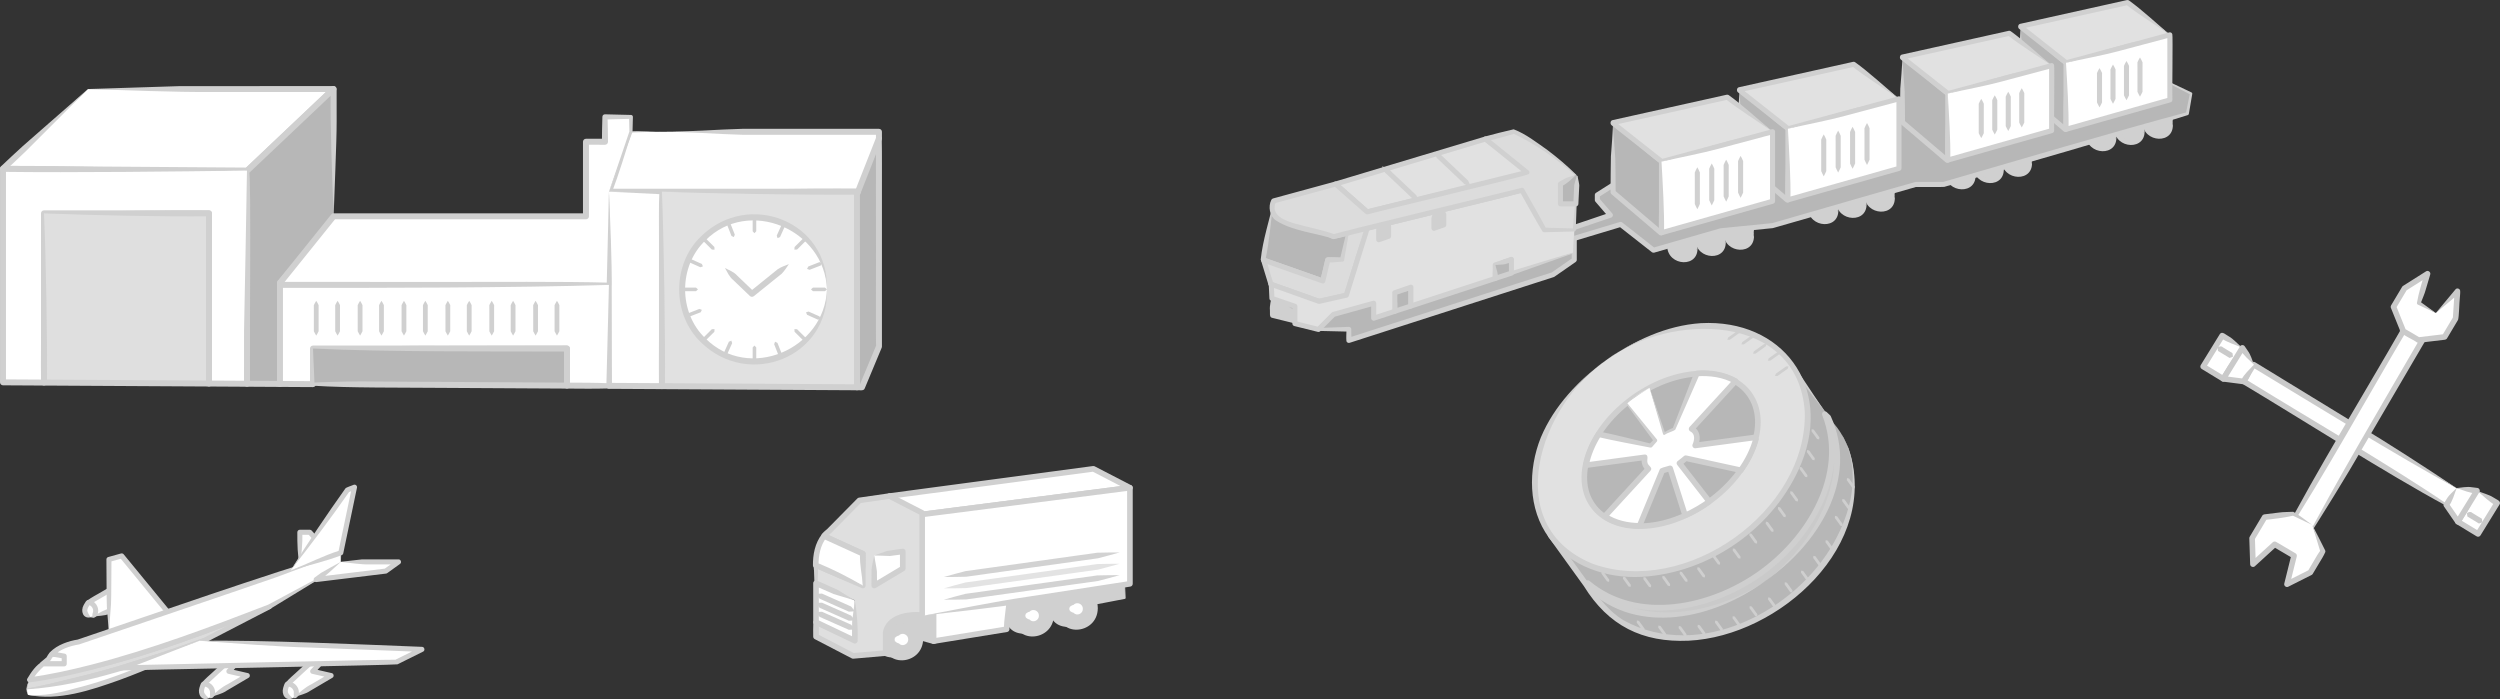<?xml version="1.0" encoding="UTF-8"?><svg xmlns="http://www.w3.org/2000/svg" viewBox="0 0 398.932 111.554"><rect x="0" y="0" width="398.932" height="111.554" fill="#333333" stroke="none"/><g id="a"/><g id="b"><g id="c"><g><g><g><polygon points="202.965 47.178 203.065 50.315 206.629 51.199 206.629 48.439 202.965 47.178" fill="#d0d0d0"/><path d="M202.965,47.178c.204,1.163,.536,2.002,.503,3.124l-.306-.378,3.564,.884-.501,.391v-2.76l.272,.381c-1.289-.369-2.335-1.002-3.533-1.643h0Zm0,0l.821,.095c.978,.03,2.026,.487,2.975,.785,.167,.057,.272,.214,.272,.381v2.76c0,.223-.181,.404-.404,.404-.033,0-.067-.004-.097-.012l-3.564-.884c-.468-.092-.272-.886-.324-1.254-.074-.593,.192-1.691,.321-2.274h0Z" fill="#d0d0d0"/></g><g><polygon points="204.797 48.244 210.391 52.568 215.242 52.539 215.242 54.31 247.814 43.827 251.208 41.469 251.208 36.696 204.797 48.244" fill="#b7b7b7"/><path d="M204.797,48.244c1.725,1.378,4.493,3.099,5.593,4.091l4.85-.175c.203-.007,.373,.151,.381,.354,.023,.599,.031,1.198,.033,1.797l-.537-.392c-.05,.018,32.973-10.627,32.468-10.423l3.393-2.359-.173,.332v-4.773l.501,.392c-13.767,3.423-32.837,8.101-46.508,11.157h0Zm0,0c13.234-3.669,32.771-8.549,46.313-11.94,.249-.066,.505,.133,.501,.392v4.773c0,.136-.07,.258-.173,.331l-3.393,2.359c-.033,.023-.07,.041-.107,.053l-32.569,10.491c-.216,.07-.447-.048-.517-.264-.054-.628,.005-1.268,.012-1.9l.381,.379-4.852-.116c-1.99-1.423-3.77-3.164-5.596-4.558h0Z" fill="#d0d0d0"/></g><g><g><ellipse cx="268.644" cy="39.25" rx="2.204" ry="2.191" fill="#d0d0d0"/><path d="M270.848,39.25c.463,3.62-4.781,3.293-4.812,0,.027-3.291,5.27-3.614,4.812,0h0Zm0,0c.021-.611-.53-1.044-.932-1.265-1.056-1.126-3.13-.282-3.073,1.265-.058,1.543,2.02,2.397,3.07,1.263,.392-.226,.956-.65,.934-1.263h0Z" fill="#d0d0d0"/></g><g><ellipse cx="273.149" cy="38.255" rx="2.204" ry="2.191" fill="#d0d0d0"/><path d="M275.354,38.255c.463,3.619-4.781,3.293-4.812,0,.027-3.292,5.271-3.614,4.812,0h0Zm0,0c.021-.611-.53-1.044-.932-1.265-1.056-1.127-3.129-.281-3.073,1.265-.058,1.543,2.02,2.396,3.07,1.263,.392-.226,.956-.65,.934-1.263h0Z" fill="#d0d0d0"/></g><g><ellipse cx="277.655" cy="37.259" rx="2.204" ry="2.191" fill="#d0d0d0"/><path d="M279.859,37.259c.463,3.62-4.781,3.292-4.812,0,.027-3.291,5.271-3.615,4.812,0h0Zm0,0c.021-.611-.53-1.044-.932-1.265-1.056-1.127-3.129-.281-3.073,1.265-.058,1.544,2.02,2.396,3.07,1.263,.392-.226,.956-.649,.934-1.263h0Z" fill="#d0d0d0"/></g></g><g><g><ellipse cx="291.117" cy="33.171" rx="2.204" ry="2.191" fill="#d0d0d0"/><path d="M293.321,33.171c.463,3.62-4.781,3.292-4.812,0,.027-3.291,5.271-3.615,4.812,0h0Zm0,0c.021-.611-.53-1.044-.932-1.265-1.056-1.127-3.129-.281-3.073,1.265-.058,1.544,2.02,2.396,3.07,1.263,.392-.226,.956-.65,.934-1.263h0Z" fill="#d0d0d0"/></g><g><ellipse cx="295.623" cy="32.176" rx="2.204" ry="2.191" fill="#d0d0d0"/><path d="M297.827,32.176c.463,3.62-4.781,3.292-4.812,0,.027-3.291,5.271-3.614,4.812,0h0Zm0,0c.021-.611-.53-1.044-.932-1.265-1.056-1.126-3.13-.282-3.073,1.265-.058,1.543,2.021,2.397,3.07,1.263,.392-.226,.956-.649,.934-1.263h0Z" fill="#d0d0d0"/></g><g><ellipse cx="300.129" cy="31.18" rx="2.204" ry="2.191" fill="#d0d0d0"/><path d="M302.333,31.18c.464,3.62-4.781,3.293-4.812,0,.027-3.291,5.271-3.614,4.812,0h0Zm0,0c.021-.611-.53-1.044-.932-1.265-1.056-1.126-3.13-.282-3.072,1.265-.058,1.543,2.02,2.397,3.07,1.263,.392-.226,.956-.65,.934-1.263h0Z" fill="#d0d0d0"/></g></g><g><g><ellipse cx="313.013" cy="27.617" rx="2.204" ry="2.191" fill="#d0d0d0"/><path d="M315.217,27.617c.463,3.62-4.781,3.293-4.812,0,.027-3.291,5.27-3.614,4.812,0h0Zm0,0c.021-.611-.53-1.044-.932-1.265-1.056-1.126-3.13-.282-3.073,1.265-.058,1.543,2.02,2.397,3.07,1.263,.392-.226,.956-.65,.934-1.263h0Z" fill="#d0d0d0"/></g><g><ellipse cx="317.519" cy="26.621" rx="2.204" ry="2.191" fill="#d0d0d0"/><path d="M319.723,26.621c.463,3.62-4.781,3.292-4.812,0,.027-3.292,5.271-3.614,4.812,0h0Zm0,0c.021-.611-.53-1.044-.932-1.265-1.056-1.127-3.129-.281-3.073,1.265-.058,1.544,2.02,2.396,3.07,1.263,.392-.226,.956-.65,.934-1.263h0Z" fill="#d0d0d0"/></g><g><ellipse cx="322.024" cy="25.626" rx="2.204" ry="2.191" fill="#d0d0d0"/><path d="M324.228,25.626c.463,3.62-4.781,3.292-4.812,0,.027-3.291,5.271-3.615,4.812,0h0Zm0,0c.021-.611-.53-1.044-.932-1.265-1.056-1.127-3.13-.281-3.073,1.265-.058,1.544,2.02,2.397,3.07,1.263,.392-.226,.956-.649,.934-1.263h0Z" fill="#d0d0d0"/></g></g><g><g><ellipse cx="335.486" cy="21.538" rx="2.204" ry="2.191" fill="#d0d0d0"/><path d="M337.69,21.538c.463,3.62-4.781,3.293-4.812,0,.027-3.291,5.271-3.614,4.812,0h0Zm0,0c.021-.611-.53-1.044-.932-1.265-1.056-1.127-3.13-.281-3.073,1.265-.058,1.544,2.02,2.396,3.07,1.263,.392-.226,.956-.649,.934-1.263h0Z" fill="#d0d0d0"/></g><g><ellipse cx="339.992" cy="20.542" rx="2.204" ry="2.191" fill="#d0d0d0"/><path d="M342.196,20.542c.463,3.62-4.781,3.292-4.812,0,.027-3.291,5.271-3.614,4.812,0h0Zm0,0c.021-.611-.53-1.044-.932-1.265-1.056-1.126-3.13-.282-3.073,1.265-.058,1.543,2.02,2.397,3.07,1.263,.392-.226,.956-.65,.934-1.263h0Z" fill="#d0d0d0"/></g><g><ellipse cx="344.498" cy="19.547" rx="2.204" ry="2.191" fill="#d0d0d0"/><path d="M346.702,19.547c.463,3.62-4.781,3.293-4.812,0,.027-3.291,5.27-3.614,4.812,0h0Zm0,0c.021-.611-.53-1.044-.932-1.265-1.055-1.128-3.13-.281-3.073,1.265-.058,1.543,2.02,2.397,3.07,1.263,.392-.226,.956-.65,.934-1.263h0Z" fill="#d0d0d0"/></g></g><g><polyline points="339.331 11.766 258.16 29.041 254.893 31.108 254.893 31.92 256.972 34.333 247.814 37.434 247.814 39.058 258.606 35.81 263.852 39.927 274.644 36.816 282.852 36.004 305.682 29.433 310.137 29.433 349.045 18.136 349.639 14.932 341.484 10.868 339.331 11.766" fill="#b7b7b7"/><path d="M339.331,11.766c-22.976,5.413-57.71,12.705-81.086,17.67l.132-.054-3.267,2.067,.188-.341v.812l-.098-.263,2.079,2.413c.19,.208,.088,.562-.176,.646l-9.158,3.101,.274-.382v1.624l-.52-.386,10.791-3.249c.13-.039,.266-.008,.366,.069l5.246,4.118-.361-.07,10.792-3.112c.044-.005,8.223-.827,8.28-.826-.224,.065,22.808-6.598,22.869-6.573l4.455-0-.112,.016c11.196-3.242,27.814-8.16,38.953-11.141l-.169,.187,.641-3.195,.103,.207c.013,.004-8.175-4.236-8.057-4.205l-2.166,.867c.009,.007,2.153-.957,2.168-.927l8.226,3.921c.078,.037,.118,.12,.105,.201,.002,.005-.549,3.212-.548,3.218-.015,.09-.08,.16-.162,.185-10.954,3.45-27.699,8.187-38.87,11.456-.092,.053-4.465-.005-4.568,.016l.111-.016c-.074,.014-22.831,6.585-22.902,6.584l-8.208,.813,.072-.014-10.792,3.112c-.129,.037-.263,.006-.361-.07l-5.246-4.118,.365,.069-10.791,3.248c-.251,.081-.525-.121-.52-.386v-1.624c0-.177,.115-.328,.274-.382l9.158-3.101-.176,.646-2.079-2.413c-.066-.076-.098-.17-.098-.264v-.812c0-.143,.076-.27,.188-.341l3.267-2.067c.041-.026,.087-.044,.132-.054,23.476-4.989,57.959-12.463,81.254-16.88h0Z" fill="#d0d0d0"/></g><g><g><polygon points="322.454 4.289 322.454 14.601 329.584 20.664 329.677 20.638 329.677 9.987 322.454 4.289" fill="#b7b7b7"/><path d="M322.454,4.289c.058,1.346,.228,4.037,.351,5.376,.028,1.635,.057,3.279,.053,4.936l-.142-.307,7.13,6.062-.371-.081,.092-.026-.293,.388V9.988l.153,.316c-2.474-1.848-4.591-3.962-6.973-6.015h0Zm0,0c2.375,1.647,5.189,3.476,7.473,5.381,.1,.079,.153,.199,.154,.317v10.65c.008,.366-.501,.553-.758,.334l-7.13-6.062c-.093-.079-.141-.194-.142-.308-.005-1.781,.025-3.574,.053-5.376,.114-1.226,.287-3.709,.351-4.936h0Z" fill="#d0d0d0"/></g><g><g><polygon points="346.253 5.533 339.493 .405 322.454 4.197 322.454 4.289 329.677 9.987 329.677 10.025 346.253 5.559 346.253 5.533" fill="#e1e1e1"/><path d="M346.253,5.533c-2.032-1.372-5.111-3.306-7.004-4.807l.331,.073-17.039,3.792,.316-.394v.092l-.153-.317,7.223,5.698c.112,.088,.161,.222,.154,.354l-.508-.389c1.582-.417,8.924-2.421,10.361-2.786,1.338-.306,4.994-.978,6.32-1.317h0Zm0,0c.055,.064-4.073,1.377-4.073,1.405-1.207,.419-2.887,.95-4.11,1.244l-8.288,2.232c-.215,.058-.437-.069-.495-.285-.014-.045-.014-.096-.014-.142l.153,.316-7.223-5.698c-.269-.214-.187-.736,.162-.803L339.405,.011c.119-.029,.242,.002,.332,.073,1.987,1.412,4.631,3.863,6.516,5.45h0Z" fill="#d0d0d0"/></g><g><polygon points="329.677 10.025 329.677 20.638 346.253 15.937 346.253 5.559 329.677 10.025" fill="#fff"/><path d="M329.677,10.025c.181,3.043,.479,7.611,.403,10.613l-.514-.388,16.576-4.701-.293,.388V5.559l.508,.39-8.168,2.178c-2.359,.652-6.059,1.339-8.513,1.898h0Zm0,0c2.429-.75,5.606-1.941,8.063-2.568l8.408-2.287c.215-.059,.436,.068,.494,.283,.109,.119-.049,10.363,.014,10.484-0,.185-.125,.34-.294,.388l-16.576,4.701c-.252,.076-.518-.125-.514-.388l.003-2.718c-.05-1.815,.342-6.031,.401-7.895h0Z" fill="#d0d0d0"/></g><g><path d="M335.025,10.868c.168,.261,.288,.522,.407,.783l-.003,.783v1.565c-.001,.516,.001,1.849,0,2.349-.136,.261-.24,.521-.404,.783-.164-.261-.268-.522-.404-.783-.001-.493,.001-1.837,0-2.349v-1.565l-.003-.783c.118-.261,.239-.522,.407-.783h0Z" fill="#d0d0d0"/><path d="M337.178,10.301c.168,.261,.288,.521,.407,.783l-.003,.783v1.565c-.001,.515,.001,1.85,0,2.349-.136,.261-.24,.522-.404,.783-.164-.261-.268-.522-.404-.783-.001-.493,.001-1.838,0-2.349v-1.565l-.003-.783c.119-.261,.239-.522,.407-.783h0Z" fill="#d0d0d0"/><path d="M339.331,9.734c.168,.261,.288,.522,.407,.783l-.003,.783v1.565c-.001,.515,.001,1.85,0,2.349-.136,.261-.24,.522-.404,.783-.164-.261-.268-.522-.404-.783-.001-.493,.001-1.838,0-2.349v-1.565l-.003-.783c.119-.261,.239-.522,.407-.783h0Z" fill="#d0d0d0"/><path d="M341.484,9.166c.168,.261,.288,.522,.407,.783l-.003,.783v1.566c-.001,.515,.001,1.849,0,2.348-.136,.261-.24,.522-.404,.783-.164-.261-.268-.522-.404-.783-.001-.493,.001-1.837,0-2.348v-1.566l-.003-.783c.118-.261,.239-.522,.407-.783h0Z" fill="#d0d0d0"/></g></g></g><g><g><polygon points="303.586 9.197 303.586 19.509 310.716 25.571 310.809 25.545 310.809 14.895 303.586 9.197" fill="#b7b7b7"/><path d="M303.586,9.197c.058,1.346,.228,4.037,.351,5.375,.028,1.636,.057,3.28,.053,4.937l-.142-.308,7.13,6.063-.371-.081,.092-.026-.293,.388V14.894l.153,.317c-2.474-1.848-4.591-3.962-6.973-6.015h0Zm0,0c2.375,1.646,5.189,3.476,7.473,5.381,.1,.078,.153,.199,.154,.317v10.651c.008,.366-.501,.554-.758,.334l-7.13-6.062c-.093-.079-.141-.194-.142-.308-.005-1.781,.025-3.574,.053-5.376,.114-1.226,.287-3.709,.351-4.936h0Z" fill="#d0d0d0"/></g><g><g><polygon points="327.385 10.44 320.625 5.312 303.586 9.104 303.586 9.197 310.809 14.895 310.809 14.932 327.385 10.467 327.385 10.44" fill="#e1e1e1"/><path d="M327.385,10.44c-2.032-1.372-5.111-3.307-7.004-4.807l.331,.073-17.039,3.792,.316-.394v.092l-.153-.317,7.223,5.698c.1,.079,.153,.199,.154,.317v.038l-.508-.39c1.582-.417,8.924-2.42,10.361-2.786,1.338-.305,4.995-.977,6.32-1.316h0Zm0,0c.054,.062-4.073,1.378-4.073,1.405-1.207,.419-2.887,.95-4.11,1.244l-8.288,2.232c-.215,.058-.437-.069-.495-.285-.014-.045-.014-.096-.014-.143l.153,.317-7.223-5.698c-.268-.214-.187-.736,.162-.803l17.039-3.793c.119-.029,.242,.002,.332,.073,1.987,1.412,4.631,3.863,6.516,5.45h0Z" fill="#d0d0d0"/></g><g><polygon points="310.809 14.932 310.809 25.545 327.385 20.844 327.385 10.467 310.809 14.932" fill="#fff"/><path d="M310.809,14.932c.181,3.043,.479,7.611,.403,10.613l-.513-.388,16.576-4.701-.293,.388V10.467l.508,.39-8.168,2.178c-2.359,.652-6.059,1.339-8.513,1.897h0Zm0,0c2.429-.75,5.606-1.94,8.063-2.568l8.408-2.287c.215-.059,.436,.068,.494,.283,.109,.12-.049,10.362,.014,10.484-0,.185-.125,.34-.294,.389l-16.576,4.701c-.252,.076-.518-.125-.514-.388l.003-2.718c-.05-1.815,.342-6.032,.4-7.896h0Z" fill="#d0d0d0"/></g><g><path d="M316.156,15.775c.168,.261,.288,.522,.407,.783l-.003,.783v1.565c-.001,.516,.001,1.849,0,2.349-.136,.261-.24,.521-.404,.783-.164-.261-.268-.522-.404-.783-.001-.493,.001-1.837,0-2.349v-1.565l-.003-.783c.118-.261,.239-.522,.407-.783h0Z" fill="#d0d0d0"/><path d="M318.31,15.208c.168,.261,.288,.521,.407,.783l-.003,.783v1.565c-.001,.515,.001,1.85,0,2.349-.136,.261-.24,.521-.404,.783-.164-.261-.268-.522-.404-.783-.001-.493,.001-1.838,0-2.349v-1.565l-.003-.783c.119-.261,.239-.522,.407-.783h0Z" fill="#d0d0d0"/><path d="M320.463,14.641c.168,.261,.288,.521,.407,.783l-.003,.783v1.565c-.001,.515,.001,1.85,0,2.349-.136,.261-.24,.522-.404,.783-.164-.261-.268-.522-.404-.783-.001-.493,.001-1.838,0-2.349v-1.565l-.003-.783c.118-.261,.239-.522,.407-.783h0Z" fill="#d0d0d0"/><path d="M322.616,14.074c.168,.261,.288,.522,.407,.783l-.003,.783v1.566c-.001,.515,.001,1.849,0,2.348-.136,.261-.24,.522-.404,.783-.164-.261-.268-.522-.404-.783-.001-.493,.001-1.837,0-2.348v-1.566l-.003-.783c.119-.261,.239-.522,.407-.783h0Z" fill="#d0d0d0"/></g></g></g><g><g><polygon points="203.24 32.063 201.554 41.29 201.627 41.497 211.084 44.839 211.878 41.468 214.212 41.468 215.242 37.144 212.767 37.752 204.797 33.814 203.24 32.063" fill="#b7b7b7"/><path d="M203.24,32.063c-.464,3.166-.645,6.229-1.289,9.3l-.016-.207,.073,.207-.246-.246,9.457,3.341-.527,.288,.794-3.37c.044-.186,.21-.312,.393-.312h2.334l-.392,.31,1.03-4.324,.489,.485-2.475,.607c-.096,.023-.193,.01-.275-.03l-3.985-1.969c-1.157-.523-2.772-1.531-3.886-2.169-.498-.555-.9-1.251-1.477-1.913h0Zm0,0c.397,.435,1.334,1.24,1.637,1.59,1.189,.51,2.963,1.158,4.084,1.769l3.985,1.968-.275-.03,2.475-.607c.285-.077,.564,.202,.489,.486l-1.03,4.324c-.044,.186-.21,.31-.393,.31h-2.334l.393-.311-.794,3.37c-.053,.233-.303,.368-.527,.288l-9.457-3.341c-.203-.059-.261-.281-.319-.454,.321-3.086,1.417-6.407,2.067-9.361h0Z" fill="#d0d0d0"/></g><g><polygon points="215.242 37.144 214.212 41.468 211.878 41.468 211.084 44.839 201.627 41.497 202.805 45.35 210.49 48.087 214.846 47.103 218.17 36.426 215.242 37.144" fill="#dcdcdc"/><path d="M215.242,37.144l-.758,4.389c-.023,.136-.143,.216-.272,.215l-1.167,.1c-.389,.049-.778,.031-1.167,.023l.393-.311-.794,3.37c-.053,.233-.303,.368-.527,.288l-9.457-3.341,.52-.498,1.178,3.853-.25-.262,7.685,2.737-.224-.013,4.356-.984-.296,.273,1.662-5.338c.44-1.567,1.264-3.737,1.859-5.276l.235,.25-2.974,.527h0Zm0,0l2.881-.909c.147-.049,.291,.106,.235,.25-.665,3.12-2.178,7.655-3.126,10.738-.044,.143-.161,.243-.296,.274l-4.356,.984c-.077,.017-.155,.011-.224-.014l-7.685-2.737c-.124-.044-.214-.145-.251-.262l-1.178-3.853c-.103-.307,.221-.614,.52-.499l9.457,3.341-.527,.288,.794-3.37c.044-.186,.21-.312,.393-.312,.679-.047,1.649,.068,2.334,.124l-.272,.215,1.302-4.259h0Z" fill="#d0d0d0"/></g></g><g><g><polygon points="222.569 46.71 222.569 49.674 225.143 48.831 225.143 45.824 222.569 46.71" fill="#b7b7b7"/><path d="M222.569,46.71l.394,1.608c-.007,.446,.014,.902,.009,1.355l-.529-.383,2.574-.843-.278,.383v-3.006l.535,.381c-1.071,.429-1.556,.385-2.705,.504h0Zm0,0c.485-.36,1.096-.857,1.743-1.022l.699-.245c.256-.096,.541,.11,.535,.381v3.006c0,.179-.117,.331-.278,.384l-2.574,.842c-.255,.089-.533-.115-.529-.383-.039-.971,.017-2.099,.404-2.963h0Z" fill="#d0d0d0"/></g><g><polygon points="251.208 36.696 246.428 36.696 242.864 30.369 218.17 36.426 214.846 47.103 210.49 48.087 202.805 45.35 202.867 45.528 202.965 47.613 206.629 48.875 206.629 51.635 210.391 52.568 212.788 50.17 219.203 48.382 219.203 50.775 222.569 49.674 222.569 46.71 225.143 45.824 225.143 48.831 238.607 44.424 238.607 42.28 241.181 41.394 241.181 43.582 251.081 40.341 251.208 36.696" fill="#e1e1e1"/><path d="M251.208,36.696l-4.779,.14c-.05,.001-.094-.025-.119-.065-.002-.007-3.724-6.237-3.726-6.244l.357,.155c-2.046,.552-4.088,1.122-6.154,1.595-3.9,.955-14.482,3.551-18.521,4.542l.289-.272-3.324,10.676c-.044,.143-.161,.243-.296,.274l-4.356,.984c-.077,.017-.155,.011-.224-.014l-7.685-2.737,.516-.514c.018,.072,.089,.214,.085,.292l.098,2.085-.272-.363,3.664,1.261c.167,.058,.272,.214,.272,.382v2.76l-.306-.392,3.762,.934-.382,.106,2.396-2.397c.051-.051,.113-.085,.177-.104l6.415-1.788c.252-.074,.515,.127,.512,.389v2.393l-.529-.383,3.366-1.102-.278,.383v-2.963c0-.177,.114-.327,.272-.381l2.574-.886c.256-.094,.539,.11,.535,.381v3.006l-.529-.383,13.464-4.407-.278,.383-.007-2.145c-.001-.179,.117-.333,.277-.389,.858-.295,1.722-.572,2.588-.844,.192-.071,.409,.033,.469,.23,.012,.038,.017,.079,.016,.117l-.053,2.188-.411-.298c-.056,.056,10.206-3.151,9.935-2.944l.189-3.643h0Zm0,0l-.063,3.648c-0,.026-.02,.049-.043,.058l-9.822,3.479c-.2,.075-.418-.087-.412-.298l-.053-2.188,.486,.347c-.85,.318-1.701,.633-2.56,.928l.277-.389-.007,2.145c0,.178-.118,.33-.278,.384l-13.464,4.407c-.255,.088-.533-.115-.529-.384v-3.006l.535,.381-2.574,.886,.272-.381v2.963c0,.179-.117,.331-.278,.383l-3.366,1.102c-.255,.088-.533-.115-.529-.384v-2.393l.512,.389-6.415,1.788,.177-.104-2.396,2.398c-.104,.104-.25,.139-.383,.106l-3.762-.934c-.184-.045-.306-.21-.306-.392v-2.76l.272,.381-3.664-1.261c-.161-.055-.264-.203-.272-.363l-.098-2.085,.022,.115c-.118-.247-.127-.589,.184-.692,.091-.032,.185-.029,.269,0l7.685,2.737-.224-.013,4.356-.984-.296,.273,3.324-10.676c.044-.14,.157-.239,.289-.272l12.347-3.029c3.62-.86,8.764-2.214,12.366-2.95,.142-.038,.292,.029,.358,.155l3.406,6.416-.122-.071,4.779,.141h0Z" fill="#d0d0d0"/></g><g><polygon points="238.607 42.28 238.607 44.424 241.181 43.582 241.181 41.394 238.607 42.28" fill="#b7b7b7"/><path d="M238.607,42.28c.236,.928,.457,1.19,.403,2.145l-.529-.383,2.574-.843-.278,.384v-2.188l.535,.381-1.175,.387c-.371,.074-1.118,.065-1.53,.117h0Zm0,0c.333-.256,.644-.578,1.044-.769l1.399-.499c.256-.097,.542,.11,.535,.382v2.188c0,.179-.117,.331-.278,.383l-2.574,.843c-.255,.091-.535-.114-.529-.384l.005-.597c-.051-.525,.229-1.112,.399-1.548h0Z" fill="#d0d0d0"/></g></g><g><g><polygon points="277.58 14.414 277.58 25.438 285.203 31.92 285.302 31.892 285.302 20.506 277.58 14.414" fill="#b7b7b7"/><path d="M277.58,14.414c.059,1.435,.228,4.304,.351,5.732,.028,1.754,.057,3.517,.053,5.292l-.142-.307,7.623,6.481-.371-.081,.099-.028-.293,.388v-11.386l.154,.316c-2.638-1.976-4.927-4.226-7.472-6.408h0Zm0,0c2.538,1.777,5.525,3.74,7.972,5.775,.1,.078,.153,.199,.154,.317v11.386c.008,.368-.506,.556-.764,.335l-7.623-6.481c-.093-.079-.141-.194-.142-.308-.005-1.899,.025-3.811,.053-5.732,.115-1.314,.288-3.977,.351-5.292h0Z" fill="#d0d0d0"/></g><g><g><polygon points="303.024 15.743 295.796 10.261 277.58 14.315 277.58 14.414 285.302 20.506 285.302 20.546 303.024 15.772 303.024 15.743" fill="#e1e1e1"/><path d="M303.024,15.744c-2.168-1.474-5.444-3.561-7.471-5.161l.331,.072-18.216,4.055,.316-.394v.099l-.153-.317,7.722,6.092c.113,.088,.161,.224,.154,.357l-.508-.39c1.69-.447,9.542-2.586,11.077-2.979,1.43-.333,5.331-1.065,6.749-1.434h0Zm0,0c.058,.067-4.36,1.455-4.36,1.484-1.292,.441-3.09,1.005-4.396,1.32l-8.861,2.387c-.215,.058-.437-.069-.495-.285-.015-.046-.014-.098-.014-.145l.154,.316-7.722-6.091c-.269-.216-.189-.741,.162-.809l18.216-4.055c.119-.028,.242,.002,.332,.073,2.12,1.512,4.963,4.116,6.983,5.804h0Z" fill="#d0d0d0"/></g><g><polygon points="285.302 20.546 285.302 31.892 303.024 26.867 303.024 15.772 285.302 20.546" fill="#fff"/><path d="M285.302,20.546c.183,3.255,.478,8.135,.403,11.346l-.514-.388,17.721-5.025-.293,.388V15.772l.508,.389-8.741,2.333c-2.525,.696-6.464,1.448-9.085,2.052h0Zm0,0c4.896-1.719,12.521-3.824,17.616-5.163,.251-.073,.513,.128,.509,.39v11.095c0,.185-.124,.34-.294,.388l-17.721,5.025c-.214,.061-.437-.063-.498-.277-.141-3.309,.221-8.122,.388-11.457h0Z" fill="#d0d0d0"/></g><g><path d="M291.019,21.447c.168,.279,.288,.558,.407,.837l-.003,.837v1.674c-.001,.551,.001,1.977,0,2.511-.136,.279-.24,.558-.404,.837-.164-.279-.268-.558-.404-.837-.001-.527,.001-1.964,0-2.511v-1.674l-.003-.837c.119-.279,.239-.558,.407-.837h0Z" fill="#d0d0d0"/><path d="M293.321,20.841c.168,.279,.288,.558,.407,.837l-.003,.837v1.674c-.001,.551,.001,1.977,0,2.511-.136,.279-.24,.558-.404,.837-.164-.279-.268-.558-.404-.837-.001-.527,.001-1.964,0-2.511v-1.674l-.003-.837c.119-.279,.239-.558,.407-.837h0Z" fill="#d0d0d0"/><path d="M295.623,20.234c.168,.279,.288,.558,.407,.837l-.003,.837v1.674c-.001,.551,.001,1.977,0,2.511-.136,.279-.24,.558-.404,.837-.164-.279-.268-.558-.404-.837-.001-.527,.001-1.964,0-2.511v-1.674l-.003-.837c.119-.279,.239-.558,.407-.837h0Z" fill="#d0d0d0"/><path d="M297.925,19.628c.168,.279,.288,.558,.407,.837l-.003,.837v1.674c-.001,.551,.001,1.977,0,2.511-.136,.279-.24,.558-.404,.837-.164-.279-.268-.558-.404-.837-.001-.527,.001-1.964,0-2.511v-1.674l-.003-.837c.119-.279,.239-.558,.407-.837h0Z" fill="#d0d0d0"/></g></g></g><g><g><polygon points="257.408 19.66 257.408 30.685 265.031 37.167 265.13 37.138 265.13 25.752 257.408 19.66" fill="#b7b7b7"/><path d="M257.408,19.66c.059,1.435,.228,4.305,.351,5.732,.028,1.754,.057,3.517,.053,5.292l-.142-.307,7.623,6.482-.371-.081,.099-.028-.293,.388v-11.387l.153,.317c-2.638-1.977-4.928-4.226-7.472-6.409h0Zm0,0c2.538,1.776,5.524,3.741,7.972,5.775,.1,.078,.153,.199,.154,.317v11.387c.008,.368-.507,.555-.764,.335l-7.623-6.482c-.093-.079-.141-.194-.142-.308-.005-1.899,.025-3.811,.053-5.732,.115-1.314,.287-3.977,.351-5.292h0Z" fill="#d0d0d0"/></g><g><g><polygon points="282.852 20.99 275.625 15.507 257.408 19.562 257.408 19.66 265.13 25.752 265.13 25.792 282.852 21.018 282.852 20.99" fill="#e1e1e1"/><path d="M282.852,20.99c-2.168-1.474-5.444-3.561-7.471-5.161l.331,.072-18.216,4.055,.316-.394v.098l-.154-.316,7.722,6.091c.113,.088,.161,.224,.154,.357l-.508-.389c1.69-.447,9.542-2.586,11.077-2.979,1.429-.332,5.334-1.066,6.749-1.435h0Zm0,0c.059,.068-4.359,1.454-4.36,1.484-1.292,.442-3.09,1.005-4.396,1.321l-8.861,2.387c-.215,.058-.437-.069-.495-.285-.015-.046-.014-.098-.014-.145l.154,.317-7.722-6.092c-.269-.215-.189-.742,.162-.809l18.216-4.055c.119-.029,.242,.002,.332,.072,2.12,1.512,4.962,4.117,6.983,5.804h0Z" fill="#d0d0d0"/></g><g><polygon points="265.13 25.792 265.13 37.138 282.852 32.113 282.852 21.018 265.13 25.792" fill="#fff"/><path d="M265.13,25.792c.183,3.255,.478,8.135,.403,11.346l-.513-.388,17.721-5.026-.293,.388v-11.095l.508,.39-8.741,2.333c-2.525,.696-6.464,1.448-9.085,2.052h0Zm0,0c4.896-1.719,12.521-3.824,17.616-5.164,.251-.073,.513,.128,.508,.39v11.095c0,.185-.124,.34-.294,.388l-17.721,5.026c-.214,.061-.437-.063-.498-.277-.141-3.309,.221-8.122,.388-11.457h0Z" fill="#d0d0d0"/></g><g><path d="M270.848,26.694c.168,.279,.288,.558,.407,.837l-.003,.837v1.674c-.001,.551,.001,1.977,0,2.51-.136,.279-.24,.558-.404,.837-.164-.279-.268-.558-.404-.837-.001-.527,.001-1.964,0-2.51v-1.674l-.003-.837c.118-.279,.239-.558,.407-.837h0Z" fill="#d0d0d0"/><path d="M273.149,26.087c.168,.279,.288,.558,.407,.837l-.003,.837v1.673c-.001,.551,.001,1.977,0,2.511-.136,.279-.24,.558-.404,.837-.164-.279-.268-.558-.404-.837-.001-.527,.001-1.964,0-2.511v-1.673l-.003-.837c.118-.279,.239-.558,.407-.837h0Z" fill="#d0d0d0"/><path d="M275.451,25.481c.168,.279,.288,.558,.407,.836l-.003,.837v1.674c-.001,.551,.001,1.977,0,2.511-.136,.279-.24,.558-.404,.837-.164-.279-.268-.558-.404-.837-.001-.527,.001-1.964,0-2.511v-1.674l-.003-.837c.118-.279,.239-.558,.407-.836h0Z" fill="#d0d0d0"/><path d="M277.753,24.874c.168,.279,.288,.558,.407,.837l-.003,.837v1.674c-.001,.551,.001,1.977,0,2.511-.136,.279-.24,.558-.404,.837-.164-.279-.268-.558-.404-.837-.001-.527,.001-1.964,0-2.511v-1.674l-.003-.837c.118-.279,.239-.558,.407-.837h0Z" fill="#d0d0d0"/></g></g></g><g><polyline points="228.819 33.814 228.819 36.426 230.39 35.881 230.39 33.308" fill="#d0d0d0"/><path d="M228.819,33.814c.122,.217,.232,.435,.321,.653,.139,.218,.062,.436,.082,.653v1.306l-.536-.381,1.571-.545-.271,.381v-1.287c.01-.214-.045-.429,.096-.643,.309-.739,.305-.747,.615,0,.141,.214,.086,.429,.096,.643v1.287c0,.176-.114,.326-.271,.381l-1.571,.545c-.256,.094-.54-.11-.536-.381v-1.306c-.066-.463,.166-.886,.404-1.306h0Z" fill="#d0d0d0"/></g><g><polyline points="220.008 35.642 220.008 38.255 221.579 37.71 221.579 35.137" fill="#d0d0d0"/><path d="M220.008,35.642c.122,.218,.232,.436,.321,.653,.139,.218,.062,.436,.082,.653v1.306l-.536-.381,1.571-.545-.271,.381v-1.286c.01-.215-.045-.429,.096-.644,.309-.739,.305-.748,.615,0,.141,.214,.086,.429,.096,.643v1.286c0,.176-.114,.327-.271,.381l-1.571,.545c-.256,.094-.54-.11-.536-.381v-1.306c-.066-.464,.166-.885,.404-1.306h0Z" fill="#d0d0d0"/></g><g><polygon points="243.656 27.514 237.039 22.183 213.124 29.367 218.17 33.814 243.656 27.514" fill="#e1e1e1"/><path d="M243.656,27.515c-2.38-1.827-4.689-3.419-6.871-5.017l.369,.072-23.914,7.184,.151-.689,5.046,4.447-.363-.089c7.416-1.835,18.152-4.4,25.583-5.908h0Zm0,0c-7.079,2.111-18.1,4.877-25.389,6.691-.132,.033-.268-.006-.364-.089l-5.046-4.447c-.236-.198-.146-.609,.151-.689,.003-.004,23.925-7.186,23.93-7.189,.128-.039,.261-.005,.354,.077,2.229,1.956,4.333,3.918,6.364,5.646h0Z" fill="#d0d0d0"/></g><g><g><path d="M249.002,29.367l2.474-1.422c-.929-.878-5.021-4.608-9.861-6.962l-4.576,1.2,6.618,5.332-25.486,6.3-5.046-4.447-9.884,2.696c-1.613,4,4.871,4,9.527,5.689l5.403-1.325,24.694-6.057,3.564,6.327h4.779l.254-4.161h-2.459v-3.168Z" fill="#dcdcdc"/><path d="M249.002,29.367l2.435-1.49-.015,.124c-3.028-2.648-6.344-5.012-9.964-6.698l.246,.024c-1.515,.438-3.033,.868-4.563,1.249l.152-.71,6.616,5.334c.174,.14,.201,.394,.061,.567-.252,.313-25.399,6.276-25.704,6.439-.132,.032-.268-.006-.364-.09l-5.046-4.447,.373,.086-9.884,2.696,.268-.238c-.998,2.152,1.521,3.056,3.221,3.509,1.981,.559,4.057,.927,6.07,1.649-1.206,.104,30.149-7.403,29.863-7.395,.179-.045,.362,.041,.448,.194,1.171,2.119,2.414,4.196,3.532,6.345l-.319-.187,4.779,.125-.24,.226,.363-4.154,.131,.139-2.459-.057c-.04,.001-.073-.031-.074-.071l.074-3.171h0Zm0,0l.074,3.167-.074-.074,2.459-.057c.076-.003,.138,.064,.131,.14l-.145,4.167c-.004,.129-.113,.23-.241,.226l-4.779,.125c-.139,.004-.258-.073-.32-.187-1.259-2.069-2.391-4.209-3.596-6.308l.448,.194-30.097,7.382c-2.97-1.005-6.525-1.226-9.244-2.957-1.023-.67-1.287-2.221-.754-3.275,.049-.121,.152-.206,.268-.239l9.884-2.695c.135-.037,.275,.001,.373,.086l5.046,4.447-.363-.089,25.486-6.299-.156,.706-6.619-5.329c-.259-.193-.164-.634,.147-.708,1.528-.422,3.068-.794,4.611-1.158,1.939,.736,3.68,2.114,5.377,3.301,1.621,1.22,3.171,2.529,4.61,3.954,.039,.034,.032,.1-.015,.124l-2.512,1.355h0Z" fill="#d0d0d0"/></g><g><path d="M251.476,27.945l-2.474,1.422v3.168h2.459l.214-4.399s-.07-.069-.199-.191Z" fill="#b7b7b7"/><path d="M251.476,27.945c-.843,.747-1.29,1.283-2.272,1.772l.202-.35v3.167l-.403-.403h2.459l-.403,.384c.02-.412,.116-2.384,.134-2.75-.03-.377,.324-1.258,.407-1.633,.063,.146-.067-.123-.123-.187h0Zm0,0l.253,.136c.02,.006,.018,.043,.023,.059,.041,.388,.317,1.289,.246,1.666-.018,.357-.114,2.349-.134,2.749-.011,.216-.19,.384-.403,.384h-2.459c-.223,0-.404-.181-.404-.403v-3.167c-.037-.36,.661-.569,.878-.732,.581-.389,1.389-.52,2-.69h0Z" fill="#d0d0d0"/></g></g><g><line x1="220.542" y1="26.54" x2="226.448" y2="32.128" fill="#fff"/><path d="M220.542,26.539c.361,.111,.69,.256,1.018,.403l.736,.701,1.476,1.397,1.476,1.397,.738,.699c.153,.332,.327,.64,.461,.992-.359-.114-.676-.271-1.016-.406-.466-.439-1.732-1.64-2.215-2.096l-1.476-1.397-.74-.696c-.165-.319-.328-.639-.459-.994h0Z" fill="#d0d0d0"/></g><g><line x1="228.819" y1="24.217" x2="234.725" y2="29.806" fill="#fff"/><path d="M228.819,24.217c.361,.111,.69,.256,1.018,.403l.736,.701,1.476,1.397,1.476,1.397,.738,.699c.153,.332,.327,.64,.461,.992-.359-.114-.676-.271-1.016-.406l-.738-.699-1.476-1.397-1.476-1.397-.74-.696c-.165-.319-.328-.639-.459-.994,0,0,.131,.355,0,0Z" fill="#d0d0d0"/></g></g><g><g><g><path d="M15.238,97.74c-.054,.242-.174,.45-.332,.62l6.339-2.066-2.728-1.293,1.781-1.222-1.548-.341-4.616,2.673-.008,.008c.027,.004,.053,.003,.08,.009,.733,.162,1.195,.883,1.033,1.612Z" fill="#fff"/><path d="M15.238,97.741c-.048,.232-.154,.453-.3,.649l-.045-.071c1.132-.613,1.747-1.033,3.058-1.375l3.169-1.033-.048,.748-2.728-1.293c-.279-.122-.308-.534-.055-.697l1.78-1.222,.141,.727-1.548-.341,.289-.044c-.766,.447-2.722,1.574-3.462,2.005-.387,.228-.759,.469-1.193,.601l.081-.066c-.022,.05-.19-.534-.201-.526,.835,.247,1.245,1.168,1.061,1.94h0Zm0,0c.187-.707-.496-1.404-1.164-1.302-.148,.016-.28-.091-.296-.239-.02-.107,.069-.22,.113-.308,.607-.554,1.647-1.029,2.347-1.467l2.308-1.337c.091-.052,.194-.065,.289-.045l1.548,.341c.339,.063,.429,.544,.142,.727l-1.78,1.222-.056-.697,2.728,1.293c.327,.141,.29,.651-.048,.748-.595,.195-3.433,1.119-3.962,1.292-.786,.328-1.677,.267-2.499,.435-.023,.004-.044-.01-.049-.033,.142-.185,.336-.371,.378-.63h0Z" fill="#d0d0d0"/></g><g><path d="M14.49,98.496l.417-.136c.158-.17,.278-.378,.332-.62,.162-.729-.3-1.45-1.033-1.612-.027-.006-.053-.005-.08-.009-.08,.089-1.525,1.736,.364,2.377Z" fill="#fff"/><path d="M14.49,98.496c.106-.11,.489-.487,.239-.301,.029-.211,.043-.366,.118-.555,.116-.509-.26-1.064-.784-1.122l.364-.129c-.271,.313-.515,.754-.498,1.066,.035,.258,.339,.807,.562,1.041h0Zm0,0c-1.243,.31-1.675-.988-1.145-1.931,.201-.31,.389-.856,.821-.848,.975,.104,1.692,1.136,1.47,2.087-.046,.415-.31,.617-.655,.786-.186-.017-.353-.05-.492-.095h0Z" fill="#d0d0d0"/></g></g><g><polygon points="17.384 101.093 17.384 89.269 19.422 88.706 27.463 98.503 17.384 101.093" fill="#fff"/><path d="M17.384,101.093c-.059-.954-.25-3.299-.329-4.219-.06-1.013-.053-6.481-.074-7.604-.001-.185,.126-.342,.296-.389l2.038-.563c.159-.043,.321,.014,.419,.133l8.041,9.796c.142,.17,.119,.424-.052,.566-.047,.039-.105,.066-.16,.081l-5.223,1.303c-1.497,.335-3.462,.592-4.957,.896h0Zm0,0c1.477-.465,3.698-1.256,5.122-1.693l4.857-1.287-.211,.646-8.041-9.796,.419,.133-2.038,.563,.296-.389c-.023,1.111-.013,6.169-.074,7.175-.097,.977-.259,3.636-.329,4.648h0Z" fill="#d0d0d0"/></g><g><g><path d="M33.919,110.506c0,.248-.072,.477-.189,.677l5.739-3.381-2.945-.676,1.472-1.576h-1.586l-3.925,3.603-.005,.01c.027-.002,.053-.008,.08-.008,.751,0,1.359,.605,1.359,1.351Z" fill="#fff"/><path d="M33.919,110.506c.004,.237-.052,.475-.152,.699l-.059-.06c.967-.838,1.488-1.389,2.686-2l2.869-1.691,.115,.741-2.944-.676c-.299-.06-.415-.454-.205-.669l1.472-1.576,.295,.679h-1.585l.273-.106c-.906,.844-2.548,2.319-3.429,3.159-.164,.149-.362,.262-.549,.387-.001,.003,.087-.113,.057-.072l-.302-.481c.868,.062,1.469,.873,1.458,1.667h0Zm0,0c.028-.731-.79-1.263-1.42-1.02-.141,.047-.293-.029-.341-.169-.042-.1,.02-.23,.044-.326,.472-.671,1.385-1.358,1.973-1.937l1.962-1.802c.077-.071,.176-.106,.273-.106h1.585c.344-.011,.535,.439,.295,.679l-1.472,1.577-.205-.669,2.944,.676c.349,.068,.423,.574,.115,.741-.538,.318-3.108,1.831-3.587,2.113-.697,.489-1.579,.621-2.345,.962-.037,.017-.076-.031-.05-.063,.141-.185,.224-.417,.226-.655h0Z" fill="#d0d0d0"/></g><g><path d="M33.353,111.405l.377-.222c.117-.2,.189-.429,.189-.677,0-.746-.608-1.351-1.359-1.351-.027,0-.053,.006-.08,.008-.059,.104-1.111,2.023,.873,2.242Z" fill="#fff"/><path d="M33.353,111.405c.08-.13,.373-.58,.168-.345-.018-.213-.038-.367-.006-.567,.002-.522-.486-.983-1.011-.927l.328-.205c-.197,.365-.338,.848-.254,1.149,.089,.241,.509,.716,.775,.895h0Zm0,0c-1.145,.571-1.85-.602-1.538-1.636,.129-.347,.194-.922,.619-1.007,.974-.108,1.897,.743,1.888,1.72,.043,.424-.164,.663-.469,.91-.185,.024-.355,.027-.5,.014h0Z" fill="#d0d0d0"/></g></g><g><g><path d="M47.291,110.506c0,.248-.072,.477-.189,.677l5.739-3.381-2.945-.676,1.472-1.576h-1.586l-3.925,3.603-.005,.01c.027-.002,.053-.008,.08-.008,.751,0,1.359,.605,1.359,1.351Z" fill="#fff"/><path d="M47.291,110.506c.004,.237-.052,.475-.152,.699l-.059-.06c.967-.838,1.488-1.389,2.686-2l2.869-1.691,.115,.741-2.944-.676c-.299-.06-.415-.454-.205-.669l1.472-1.576,.295,.679h-1.585l.273-.106c-.906,.844-2.548,2.319-3.429,3.159-.164,.149-.362,.262-.549,.387,0,.002,.087-.113,.057-.072l-.302-.481c.868,.062,1.469,.873,1.458,1.667h0Zm0,0c.028-.731-.79-1.263-1.42-1.02-.141,.047-.294-.029-.341-.169-.042-.1,.02-.23,.044-.326,.472-.671,1.385-1.358,1.973-1.937l1.963-1.802c.077-.071,.176-.106,.273-.106h1.585c.344-.011,.535,.439,.295,.679l-1.472,1.577-.205-.669,2.944,.676c.349,.068,.423,.574,.115,.741-.538,.318-3.108,1.831-3.586,2.113-.697,.489-1.579,.621-2.345,.962-.037,.017-.076-.031-.05-.063,.141-.185,.224-.417,.226-.655h0Z" fill="#d0d0d0"/></g><g><path d="M46.725,111.405l.377-.222c.117-.2,.189-.429,.189-.677,0-.746-.608-1.351-1.359-1.351-.027,0-.053,.006-.08,.008-.059,.104-1.111,2.023,.873,2.242Z" fill="#fff"/><path d="M46.725,111.405c.08-.13,.373-.58,.168-.345-.018-.213-.038-.367-.006-.567,.002-.522-.486-.983-1.011-.927l.328-.205c-.197,.365-.338,.848-.254,1.149,.089,.241,.509,.716,.775,.895h0Zm0,0c-1.145,.571-1.85-.602-1.538-1.636,.128-.347,.194-.922,.619-1.007,.974-.108,1.897,.743,1.888,1.72,.043,.424-.164,.663-.469,.91-.185,.024-.355,.027-.5,.014h0Z" fill="#d0d0d0"/></g></g><g><polygon points="47.849 90.452 47.849 84.934 49.435 84.934 51.474 87.186 47.849 90.452" fill="#fff"/><path d="M47.849,90.452c-.376-1.74-.414-3.709-.403-5.518-0-.223,.181-.403,.404-.403h1.585c.118,0,.226,.052,.299,.133l2.038,2.252c.15,.165,.137,.42-.028,.57-.649,.585-1.327,1.175-2.02,1.732-.54,.489-1.312,.817-1.875,1.234h0Zm0,0c1.221-1.375,1.907-2.337,3.354-3.565l-.029,.57-2.038-2.252,.299,.133h-1.585l.403-.404c.051,1.887-.165,3.61-.404,5.518h0Z" fill="#d0d0d0"/></g><g><g><path d="M10.249,104.696l-1.954-.343c-.417,.45-.537,.793-.537,.793-.351,.272-.657,.533-.942,.788h3.434v-1.239Z" fill="#fff"/><path d="M10.249,104.696c-.907,.067-1.15,.258-2.024,.055l.365-.123c-.143,.151-.272,.327-.377,.502-.14,.396-.714,.721-1.129,1.105l-.269-.705,3.434-.002-.406,.406c-.015-.173,.308-.734,.406-1.238h0Zm0,0c.108,.217,.245,.607,.337,.871,.152,.289,.057,.774-.337,.774l-3.434-.003c-.37,.024-.556-.48-.269-.705l.964-.806c-.3,.449,.035-.181,.151-.332,.185-.226,.367-.598,.704-.541l.555,.103c.485,.033,.985,.401,1.33,.637h0Z" fill="#d0d0d0"/></g><g><path d="M4.716,108.477c-.301,.594-.408,1.085-.423,1.467,3.229-.347,11.875-1.788,28.192-7.697,3.734-1.822,7.332-3.71,10.496-5.434-22.423,9.002-34.017,11.154-38.266,11.665Z" fill="#dcdcdc"/><path d="M4.716,108.477c-.209,.466-.355,.968-.353,1.469l-.077-.072c9.573-1.791,18.898-4.739,28.062-8.007-.175,.087,10.468-5.424,10.44-5.409l.343,.729c-12.441,4.749-25.051,9.988-38.416,11.291h0Zm0,0c13.082-2.66,25.724-7.125,38.115-12.039,.45-.203,.801,.503,.343,.728-.04,.017-10.512,5.45-10.552,5.459-9.206,3.192-18.537,6.617-28.322,7.388-.039,.006-.075-.023-.078-.062,.042-.531,.242-1.026,.493-1.474h0Z" fill="#d0d0d0"/></g><g><path d="M4.473,110.889c5.97,1.069,17.524-3.524,28.013-8.643-16.318,5.909-24.964,7.35-28.192,7.697-.025,.614,.18,.946,.18,.946Z" fill="#fff"/><path d="M4.473,110.889c2.474,.19,4.902-.29,7.251-.971,7.174-1.745,13.939-4.853,20.585-8.035l.314,.742c-9.212,3.136-18.53,6.723-28.323,7.377l.053-.056c-.029,.314-.012,.645,.12,.943h0Zm0,0c-.126-.188-.339-.857-.186-1.005,2.408-.4,4.76-1.039,7.117-1.631,7.119-1.631,14.07-3.923,20.945-6.387,.209-.076,.441,.032,.517,.241,.071,.195-.021,.412-.203,.501-4.453,2.159-8.968,4.208-13.628,5.916-4.613,1.637-9.621,3.349-14.562,2.365h0Z" fill="#d0d0d0"/></g><g><path d="M54.38,90.283l0-2.073-41.867,14.234c-2.403,.398-3.621,1.264-4.22,1.909l1.954,.343v1.239h-3.434c-1.096,.98-1.74,1.833-2.099,2.542,4.249-.511,15.843-2.663,38.266-11.665,6.664-3.631,11.399-6.529,11.399-6.529Z" fill="#fff"/><path d="M54.38,90.283l-.068-2.073,.09,.065-10.367,3.852c-6.983,2.439-24.152,8.221-31.392,10.7-1.499,.263-3.051,.744-4.054,1.802l-.226-.672,1.954,.343c.196,.034,.334,.205,.334,.397v1.238c0,.223-.181,.404-.404,.404h-3.434l.269-.103c-.795,.717-1.539,1.514-2.008,2.423l-.408-.583c3.284-.417,6.541-1.153,9.766-1.973,9.63-2.461,19.265-6.101,28.37-9.618l11.576-6.203h0Zm0,0c-.02,.01-11.221,6.859-11.241,6.866-9.298,3.794-18.785,7.182-28.504,9.737-3.248,.825-6.523,1.567-9.871,1.992-.31,.05-.563-.309-.408-.583,.628-1.064,1.415-2.206,2.459-2.763l3.434,0-.403,.403v-1.238l.334,.397-1.954-.343c-.309-.044-.446-.452-.226-.672,1.081-1.203,3.111-1.833,4.385-2.017,12.112-4.073,29.861-10.343,41.974-13.916,.041-.017,.093,.017,.09,.064l-.068,2.073h0Z" fill="#d0d0d0"/></g></g><g><polygon points="31.839 102.246 67.329 103.621 63.252 105.648 19.422 106.575 31.839 102.246" fill="#fff"/><path d="M31.839,102.246c10.109-.133,25.281,.577,35.506,.972,.4,.002,.536,.599,.164,.765l-4.077,2.027c-.069,.121-43.883,.931-44.001,.977-.448,.022-.582-.663-.144-.8,1.039-.368,2.098-.676,3.146-1.008,1.958-.609,7.37-2.298,9.406-2.933h0Zm0,0c-1.989,.77-7.286,2.812-9.219,3.562-1.021,.389-2.032,.802-3.062,1.156l-.144-.8c-.06,.032,44.443-.999,43.659-.877l4.077-2.027,.164,.764-17.707-.688c-5.129-.111-12.568-.711-17.767-1.091h0Z" fill="#d0d0d0"/></g><g><polygon points="46.377 91.025 55.438 78.188 56.57 77.738 54.38 88.21 46.377 91.025" fill="#fff"/><path d="M46.377,91.025c2.715-4.402,5.726-8.844,8.731-13.07,.088-.185,1.151-.494,1.313-.593,.207-.082,.442,.019,.524,.226,.03,.077,.036,.157,.02,.231l-2.19,10.472c-.029,.143-.133,.253-.261,.298-2.562,.992-5.589,1.688-8.137,2.435h0Zm0,0c2.722-1.056,5.15-2.327,7.869-3.196l-.261,.298,2.19-10.472,.544,.458-1.132,.45,.18-.142c-3.013,4.332-6.131,8.438-9.39,12.604h0Z" fill="#d0d0d0"/></g><g><polygon points="54.38 89.663 63.592 89.663 61.553 91.127 50.454 92.478 54.38 89.663" fill="#fff"/><path d="M54.38,89.663c1.062-.153,2.292-.273,3.376-.398,.801-.004,4.958-.001,5.836-.005,.382-.014,.55,.522,.235,.731l-2.038,1.464c-.057,.041-.122,.065-.187,.073l-11.099,1.352c-.403,.062-.619-.506-.284-.729l1.003-.729c1.039-.602,2.12-1.203,3.159-1.758h0Zm0,0c-1.038,.92-2.53,2.407-3.691,3.143l-.284-.729,11.099-1.351-.186,.073,2.038-1.464,.235,.731-4.543-.005c-1.324,.063-3.335-.265-4.668-.398h0Z" fill="#d0d0d0"/></g></g><g><g><polygon points="179.484 92.346 179.484 95.425 160.633 98.322 148.976 102.306 138.23 99.409 138.23 94.881 179.484 92.346" fill="#d0d0d0"/><path d="M179.484,92.346l.139,3.079c.003,.066-.044,.123-.107,.135l-4.697,.904c-3.103,.689-10.868,1.789-14.119,2.301,.386-.106-11.666,3.985-11.58,3.965-.088,.03-.179,.031-.262,.009l-10.746-2.897c-.2-.054-.332-.235-.332-.433v-4.527c-0-.238,.187-.433,.421-.447l20.807-1.242c6.001-.419,14.403-.708,20.475-.846h0Zm0,0c-11.752,1.251-29.309,2.217-41.227,2.983l.421-.448v4.527l-.331-.433,10.746,2.897-.262,.009c.077-.019,11.659-3.999,11.733-4.003,3.284-.502,10.946-1.753,14.158-2.045l4.74-.546-.118,.138,.139-3.079h0Z" fill="#d0d0d0"/></g><g><ellipse cx="170.38" cy="96.602" rx="2.894" ry="2.988" fill="#d0d0d0"/><path d="M167.486,96.601c-.024,.809,.64,1.423,1.159,1.784,1.481,1.647,4.252,.385,4.181-1.784,.068-2.171-2.696-3.426-4.184-1.785-.53,.355-1.18,.979-1.157,1.786h0Zm0,0c-.493-4.752,6.187-4.38,6.237,0-.045,4.383-6.749,4.748-6.237-0h0Z" fill="#d0d0d0"/></g><g><ellipse cx="163.368" cy="97.688" rx="2.894" ry="2.988" fill="#d0d0d0"/><path d="M160.473,97.688c-.024,.809,.64,1.423,1.159,1.783,1.48,1.648,4.253,.384,4.181-1.783,.068-2.171-2.695-3.426-4.184-1.786-.53,.355-1.18,.979-1.157,1.786h0Zm0,0c-.494-4.752,6.187-4.381,6.237,0-.045,4.382-6.748,4.748-6.237-0h0Z" fill="#d0d0d0"/></g><g><g><ellipse cx="171.837" cy="97.054" rx="2.894" ry="2.988" fill="#d0d0d0"/><path d="M168.943,97.055c-.024,.809,.64,1.423,1.159,1.783,1.48,1.647,4.253,.384,4.181-1.783,.068-2.171-2.695-3.427-4.184-1.786-.53,.355-1.18,.979-1.157,1.786h0Zm0,0c-.494-4.752,6.187-4.381,6.237,0-.045,4.383-6.748,4.747-6.237-0h0Z" fill="#d0d0d0"/></g><g><ellipse cx="171.933" cy="97.154" rx="1.309" ry="1.352" fill="#fff"/><path d="M170.624,97.154c-.023,.387,.476,.581,.703,.636,.51,.586,1.497,.131,1.467-.636,.027-.77-.952-1.217-1.469-.639-.238,.05-.724,.254-.701,.639h0Zm0,0c.022-.312-.193-.804,.052-1.257,.317-.339,.786-.546,1.257-.543,2.321,.064,2.321,3.537-0,3.6-.473,.004-.938-.206-1.26-.54-.256-.449-.027-.95-.05-1.26h0Z" fill="#d0d0d0"/></g></g><g><g><ellipse cx="164.825" cy="98.141" rx="2.894" ry="2.988" fill="#d0d0d0"/><path d="M161.931,98.141c-.024,.809,.64,1.423,1.159,1.783,1.48,1.647,4.253,.385,4.181-1.783,.068-2.172-2.695-3.425-4.184-1.786-.53,.355-1.18,.979-1.157,1.786h0Zm0,0c-.493-4.752,6.187-4.381,6.237,0-.045,4.383-6.748,4.748-6.237-0h0Z" fill="#d0d0d0"/></g><g><ellipse cx="164.921" cy="98.24" rx="1.309" ry="1.352" fill="#fff"/><path d="M163.612,98.24c-.023,.387,.476,.581,.703,.636,.511,.585,1.497,.131,1.467-.636,.027-.77-.952-1.217-1.469-.639-.238,.05-.724,.254-.701,.639h0Zm0,0c.022-.312-.193-.803,.052-1.257,.317-.339,.786-.546,1.257-.543,2.321,.064,2.321,3.537-0,3.601-.473,.004-.937-.207-1.26-.541-.256-.449-.027-.95-.05-1.26h0Z" fill="#d0d0d0"/></g></g><g><ellipse cx="142.513" cy="101.491" rx="2.894" ry="2.988" fill="#d0d0d0"/><path d="M139.619,101.491c-.024,.809,.64,1.423,1.159,1.784,1.481,1.646,4.252,.385,4.181-1.784,.068-2.172-2.696-3.426-4.184-1.785-.53,.354-1.18,.979-1.157,1.786h0Zm0,0c-.493-4.752,6.187-4.381,6.237,0-.045,4.383-6.748,4.748-6.237-0h0Z" fill="#d0d0d0"/></g><g><ellipse cx="143.97" cy="101.944" rx="2.894" ry="2.988" fill="#d0d0d0"/><path d="M141.076,101.944c-.024,.809,.64,1.423,1.159,1.784,1.481,1.646,4.252,.385,4.181-1.784,.068-2.171-2.696-3.426-4.184-1.785-.53,.355-1.181,.979-1.157,1.786h0Zm0,0c-.493-4.752,6.187-4.38,6.237,0-.045,4.383-6.749,4.748-6.237-0h0Z" fill="#d0d0d0"/></g><g><ellipse cx="144.066" cy="102.043" rx="1.309" ry="1.352" fill="#fff"/><path d="M142.757,102.043c-.023,.387,.476,.581,.703,.636,.51,.585,1.497,.131,1.467-.636,.027-.769-.952-1.217-1.469-.638-.238,.05-.724,.253-.701,.638h0Zm0,0c.022-.312-.193-.803,.052-1.257,.317-.339,.786-.546,1.257-.542,2.321,.063,2.321,3.537-0,3.6-.473,.004-.938-.207-1.26-.541-.256-.448-.027-.95-.05-1.26h0Z" fill="#d0d0d0"/></g><g><polygon points="160.633 95.515 160.633 100.405 148.976 102.306 148.976 96.421 160.633 95.515" fill="#fff"/><path d="M160.633,95.515l.247,2.337c.067,.824,.248,1.69,.204,2.574-.01,.217-.172,.391-.378,.424l-11.657,1.898c-.27,.047-.523-.169-.521-.442v-5.885c-.001-.235,.183-.429,.414-.447,1.124-.081,6.515-.468,7.515-.529,.905,.017,3.245,.063,4.177,.07h0Zm0,0c-1.009,.166-3.599,.569-4.566,.75-.911,.089-6.033,.516-7.056,.603l.414-.447v5.885l-.52-.442,11.656-1.905-.379,.446c.028-1.606,.361-3.207,.452-4.89h0Z" fill="#d0d0d0"/></g><g><g><polygon points="143.89 96.95 141.447 96.058 141.933 79.156 174.475 74.81 180.304 77.828 180.304 77.829 143.421 82.567 143.89 96.95" fill="#fff"/><path d="M143.89,96.951l-2.476-.8c-.042-.014-.067-.053-.065-.095,.006-4.901-.108-12.076,.136-16.912,.006-.223,.175-.403,.389-.432l32.542-4.346c.095-.013,.187,.005,.266,.046l5.828,3.018c.154,.08,.242,.237,.242,.399,0,.228-.171,.416-.391,.445l-36.882,4.743,.395-.464c.029,1.231,.01,2.459,.012,3.68-.02,2.309-.002,8.339,.004,10.718h0Zm0,0c-.148-2.4-.526-8.548-.7-10.857-.075-1.177-.173-2.346-.222-3.512-.01-.234,.167-.435,.395-.464l36.883-4.733-.391,.444,.242,.398-5.828-3.018,.265,.046-32.542,4.346,.389-.432c-.04,2.495-.156,5.995-.323,8.449l-.513,8.443-.065-.095c.775,.317,1.572,.661,2.408,.985h0Z" fill="#d0d0d0"/></g><g><polygon points="147.397 98.231 143.89 96.95 143.421 82.567 180.304 77.829 180.304 93.161 147.397 98.231" fill="#fff"/><path d="M147.397,98.231l-3.558-1.143c-.059-.02-.097-.075-.097-.134-.254-4.156-.735-10.257-.77-14.373-.008-.232,.165-.43,.391-.459l36.883-4.738c.266-.035,.507,.177,.506,.445v15.332c0,.224-.165,.41-.38,.443l-16.509,2.541c-4.662,.789-11.715,1.49-16.465,2.087h0Zm0,0c4.749-.884,11.726-2.306,16.441-2.983l16.397-2.53-.38,.443v-15.332l.505,.445-36.883,4.738,.391-.459c.196,4.092,.19,10.246,.168,14.393l-.096-.133,3.457,1.419h0Z" fill="#d0d0d0"/></g><path d="M150.615,92.075c1.143-.35,2.295-.628,3.444-.938l3.507-.487,7.012-.981,7.012-.981,3.506-.49c1.19-.014,2.374-.063,3.568-.046-1.144,.344-2.296,.622-3.444,.935l-3.506,.49-7.012,.981-7.012,.98-3.506,.494c-1.189,.017-2.374,.066-3.569,.043,0,0,1.195,.023,0,0Z" fill="#d2d2d2"/><path d="M150.615,93.885c1.143-.35,2.295-.627,3.444-.938l3.507-.487,7.012-.98,7.012-.981,3.506-.49c1.19-.014,2.374-.063,3.568-.046-1.144,.343-2.296,.621-3.444,.935l-3.506,.49-7.012,.98-7.012,.981-3.506,.494c-1.189,.017-2.374,.066-3.569,.043,0,0,1.195,.023,0,0Z" fill="#e3e3e3"/><path d="M150.615,95.696c1.143-.35,2.295-.627,3.444-.938l3.507-.487,7.012-.981,7.012-.98,3.506-.49c1.19-.014,2.374-.063,3.568-.046-1.144,.343-2.296,.621-3.444,.934l-3.506,.491-7.012,.98-7.012,.981-3.506,.494c-1.189,.017-2.374,.066-3.569,.043,0,0,1.195,.023,0,0Z" fill="#d2d2d2"/></g><g><g><path d="M136.408,95.787l-6.193-2.68v-2.119s-.038-.309-.045-.791l7.512,3.235v-5.071l-6.186-2.821c.231-.291,.498-.563,.813-.801l4.827-4.889,4.796-.694,5.221,2.686v16.298s-5.1-.543-5.828,2.716v3.35l-5.191,.453-5.92-3.079v-2.264l6.193,2.173v-5.704Z" fill="#dfdfdf"/><path d="M136.408,95.786l-6.293-2.448c-.098-.038-.155-.133-.152-.232l-.072-2.118c.005,.18-.068-.816-.072-.786-.027-.242,.233-.435,.456-.342,2.231,.83,5.375,2.19,7.585,3.161l-.626,.412v-5.07l.262,.408-6.186-2.821c-.747-.491,.336-1.211,.729-1.566l-.049,.043,4.827-4.889c.071-.073,.162-.116,.255-.129l4.796-.694c.096-.014,.189,.004,.27,.045l5.221,2.686c.154,.08,.243,.237,.243,.399v16.298c.001,.265-.233,.475-.496,.446-1.963-.239-4.922,.421-5.332,2.271l-0,3.35c0,.234-.181,.426-.409,.447l-5.191,.453c-.088,.008-.173-.011-.246-.049l-5.92-3.077c-.152-.079-.24-.239-.242-.399-.008-.754-.012-1.509,.016-2.263-.013-.298,.301-.523,.578-.41l6.119,2.382-.283,.201,.213-5.705h0Zm0,0l.213,5.705c.009,.146-.148,.256-.283,.201l-6.266-1.964,.578-.41c.027,.754,.024,1.509,.016,2.263l-.242-.399,5.919,3.08-.246-.049,5.191-.453-.409,.446v-3.35c.551-2.809,3.918-3.362,6.324-3.162l-.496,.446v-16.298l.243,.398-5.221-2.686,.269,.045-4.796,.694,.255-.128-4.826,4.889c-.285,.225-.554,.47-.781,.764l-.165-.687,6.186,2.821c.165,.075,.262,.238,.262,.408v5.07c.007,.316-.34,.541-.626,.412-2.218-.936-5.341-2.277-7.474-3.324l.49-.328,.015,.756,.002,.04-.072,2.118-.152-.231,6.092,2.912h0Z" fill="#d0d0d0"/></g><g><path d="M137.683,93.433l-7.512-3.235c-.016-1.109,.139-3.159,1.326-4.656l6.186,2.821v5.071Z" fill="#fff"/><path d="M137.683,93.432c-1.102-.358-2.671-.694-3.717-1.171-1.333-.532-2.664-1.088-3.973-1.653-.167-.07-.268-.235-.271-.405-.012-1.695,.309-3.498,1.423-4.941,.129-.167,.354-.216,.538-.129l6.186,2.821c.164,.073,.262,.239,.262,.408-.023,.485,.007,1.594-.025,2.061-.155,.988-.328,2.119-.423,3.01h0Zm0,0c-.136-1.916-.518-3.171-.448-5.07l.262,.408-6.186-2.821,.537-.129c-.924,1.185-1.246,2.81-1.229,4.372l-.271-.405c2.612,1.067,4.884,2.237,7.335,3.647h0Z" fill="#d0d0d0"/></g><g><polygon points="136.408 95.815 136.408 102.244 130.216 99.283 130.216 93.072 136.408 95.815" fill="#fff"/><path d="M136.408,95.815c.373,2.009,.51,4.337,.448,6.429,.009,.323-.355,.55-.642,.404l-6.193-2.96c-.161-.077-.255-.238-.255-.405v-6.211c-.008-.318,.344-.545,.63-.41l3.21,1.435c.972,.595,1.923,1.16,2.801,1.719h0Zm0,0l-3.392-1.025-2.982-1.309,.63-.41v6.211l-.255-.404,6.192,2.96-.642,.405c.005-.92-.004-2.182,.021-3.088l.427-3.341h0Z" fill="#d0d0d0"/></g><path d="M130.216,94.792c.334-.056,.646-.064,.957-.07l.773,.346,1.548,.686c.509,.227,1.829,.809,2.322,1.029,.197,.252,.408,.472,.592,.753-.332,.052-.636,.043-.956,.067-.488-.215-1.817-.806-2.322-1.029l-1.548-.686-.776-.34c-.205-.235-.409-.471-.591-.756h0Z" fill="#d0d0d0"/><path d="M130.216,96.241c.334-.056,.646-.064,.957-.07l.773,.346,1.548,.686c.509,.227,1.829,.809,2.322,1.029,.197,.252,.408,.472,.592,.753-.332,.052-.636,.043-.956,.067-.488-.215-1.817-.806-2.322-1.029l-1.548-.686-.776-.34c-.205-.235-.409-.471-.591-.756h0Z" fill="#d0d0d0"/><path d="M130.216,97.69c.334-.056,.646-.064,.957-.07l.773,.346,1.548,.686c.509,.227,1.829,.809,2.322,1.029,.197,.252,.408,.472,.592,.753-.332,.052-.636,.043-.956,.067-.488-.215-1.817-.806-2.322-1.029l-1.548-.686-.776-.34c-.205-.235-.409-.471-.591-.756h0Z" fill="#d0d0d0"/></g><g><polygon points="139.505 88.634 139.505 93.433 144.058 90.716 144.058 88 139.505 88.634" fill="#fff"/><path d="M139.505,88.634c.099,.718,.357,1.881,.427,2.559l.021,2.24-.678-.385,4.553-2.716-.219,.385v-2.716l.51,.444-2.12,.276c-.677-.031-1.79-.076-2.495-.086h0Zm0,0c.635-.213,1.411-.522,2.058-.72l2.433-.358c.243-.036,.47,.133,.506,.376,.003,.021,.005,.048,.005,.068v2.716c0,.163-.088,.307-.219,.385l-4.553,2.716c-.287,.186-.689-.047-.678-.385l.021-2.56c.07-.778,.289-1.508,.427-2.239h0Z" fill="#d0d0d0"/></g></g><g><g><g><polygon points="136.746 31.005 136.746 61.8 137.544 61.805 140.256 55.3 140.256 22.099 136.746 31.005" fill="#b7b7b7"/><path d="M136.746,31.005c.625,8.774,.472,21.906,.476,30.795l-.473-.476,.798,.004-.442,.293,2.713-6.504c-.098,.949-.006-16.63-.037-16.417,.015-4.868-.036-11.795,.027-16.6l.867,.164-3.928,8.741h0Zm0,0c.992-3.003,2.052-6.022,3.092-9.071,.143-.457,.872-.351,.867,.134,.058,2.777,.013,5.554,.028,8.331,0,5.262-0,19.458,0,24.901,0,.064-.014,.127-.037,.183l-2.713,6.504c-.154,.457-.901,.246-1.24,.289-.262-.002-.473-.215-.473-.476,.013-8.917-.161-22.011,.476-30.795h0Z" fill="#d0d0d0"/></g><g><polygon points="14.041 14.21 .478 26.902 .478 26.945 39.412 27.22 39.412 27.265 53.198 14.21 14.041 14.21" fill="#fff"/><path d="M14.041,14.21c-2.156,2.16-7.795,7.799-9.887,9.887-1.093,1.08-2.237,2.097-3.351,3.152l.151-.348v.042l-.473-.476,38.933,.275c.28-0,.495,.245,.473,.521l-.804-.346,13.786-13.055,.327,.822-19.489-.008c-5.482,.062-14.125-.304-19.668-.468h0Zm0,0c3.241-.106,11.441-.374,14.572-.465,3.214-.002,20.993-.01,24.585-.011,.414-.013,.643,.547,.327,.822l-13.786,13.055c-.309,.305-.849,.03-.804-.391l.473,.476L.475,27.421c-.434,.01-.637-.587-.322-.867,1.147-1.06,2.264-2.158,3.431-3.193l3.505-3.074,6.952-6.077h0Z" fill="#d0d0d0"/></g></g><g><g><polygon points="105.631 21.032 100.684 21.032 97.174 30.589 105.631 30.589 136.91 30.589 140.256 22.099 140.256 21.032 105.631 21.032" fill="#fff"/><path d="M105.631,21.032c-1.649,.005-3.298,.039-4.946,.125l.117-.082c-.867,2.863-2.117,6.924-3.181,9.678l-.447-.64h39.736l-.443,.301,3.346-8.49-.033,.174v-1.066l.476,.476c-3.256-.001-18.751-.002-21.641,.005-4.328-.107-8.656-.498-12.985-.481h0Zm0,0c4.328,.017,8.657-.374,12.985-.481,2.83,.008,18.478,.004,21.641,.005,.263,0,.476,.213,.476,.477v1.066c0,.061-.012,.121-.033,.175l-3.346,8.49c-.074,.187-.254,.301-.443,.301h-39.736c-.325,.008-.566-.338-.447-.64,.297-.795,.565-1.6,.875-2.39,.621-1.572,2.283-5.432,2.965-7.046,1.594-.162,3.399,.122,5.064,.043h0Z" fill="#d0d0d0"/></g><g><polygon points="97.174 30.589 97.174 61.571 105.631 61.62 105.631 30.589 97.174 30.589" fill="#fff"/><path d="M97.174,30.589c.192,4.517,.496,11.23,.44,15.673l.036,15.309-.473-.476,8.457,.049-.479,.476c-0-5.161,0-18.289,0-23.273,.02-2.269-.065-5.518,.065-7.758l.411,.411-8.457-.411h0Zm0,0l8.457-.411c.233-.011,.417,.182,.411,.411,.167,4.391,.016,11.059,.065,15.516l-0,15.515c0,.263-.213,.476-.476,.476l-8.459-.049c-.262-.001-.474-.214-.474-.476l.036-15.673c-.07-4.417,.246-10.865,.44-15.309h0Z" fill="#d0d0d0"/></g><g><polygon points="105.631 30.589 105.631 61.62 136.746 61.8 136.746 31.005 136.91 30.589 105.631 30.589" fill="#e1e1e1"/><path d="M105.631,30.589c.305,7.735,.551,23.299,.476,31.031l-.473-.476,31.115,.18-.479,.476V31.005c0-.061,.012-.121,.033-.175l.164-.416,.443,.65c-7.793,.074-23.486-.171-31.279-.476h0Zm0,0c7.789-.317,23.478-.549,31.279-.476,.329-.007,.57,.347,.443,.651l-.164,.416,.033-.174v30.795c0,.264-.215,.478-.479,.476l-31.115-.18c-.262-.001-.474-.214-.474-.476-.073-7.744,.159-23.303,.476-31.031h0Z" fill="#d0d0d0"/></g></g><g><polygon points="53.241 34.504 53.241 14.21 53.198 14.21 39.412 27.265 39.412 61.237 44.677 61.267 44.677 45.147 53.241 34.504" fill="#b7b7b7"/><path d="M53.241,34.504c-.22-5.838-.578-14.524-.476-20.294l.476,.476h-.042l.327-.13-13.786,13.055c.395-1.938,.028,34.073,.149,33.626l-.474-.476,5.265,.03-.479,.476c-.002-.003,0-16.131-.001-16.136,0-.108,.04-.208,.105-.283l8.935-10.343h0Zm0,0l-8.191,10.941,.105-.299-.001,16.12c0,.264-.215,.478-.479,.477l-5.265-.031c-.262-.001-.474-.214-.474-.476V27.265c0-.136,.058-.259,.149-.346l13.786-13.055c.297-.283,.857-.084,.846,.346l.004,5.114c.012,3.392-.382,11.672-.48,15.18h0Z" fill="#d0d0d0"/></g><g><polygon points="97.174 30.589 100.684 21.032 100.684 18.653 96.536 18.653 96.536 22.619 93.504 22.619 93.504 30.563 93.504 34.517 53.241 34.517 53.241 34.504 44.677 45.147 44.677 45.464 97.174 45.464 97.174 30.589" fill="#fff"/><path d="M97.174,30.589l3.275-9.643-.015,.086-.059-2.379,.309,.309-4.148,.102,.411-.411c.03,1.322,.076,2.644,.074,3.966,.001,.268-.217,.485-.484,.484l-3.031-.008,.476-.476v11.898c0,.263-.213,.477-.476,.477H53.241c-.268,0-.483-.222-.476-.489l.847,.298-8.563,10.643,.105-.298v.317l-.476-.476h26.248c7.587,.017,18.765-.097,26.248,.116l-.36,.36,.36-14.875h0Zm0,0l.36,14.875c.005,.201-.16,.365-.36,.361-7.447,.252-18.697,.059-26.248,.116l-26.248-0c-.263,0-.476-.213-.476-.477v-.317c0-.113,.04-.217,.105-.299l8.563-10.643c.273-.353,.855-.132,.847,.299,.017,.053-.475-.475-.476-.463l40.263-0-.476,.476v-11.898c0-.263,.213-.477,.476-.477l3.031-.008-.484,.484c-.003-1.328,.044-2.657,.074-3.985,.005-.222,.189-.397,.41-.392,.011,.005,4.153,.098,4.164,.102,.166,.004,.298,.142,.294,.309-0,.012-.058,2.38-.059,2.392,.022,.081-3.753,9.466-3.76,9.545h0Z" fill="#d0d0d0"/></g><g><g><polygon points="97.174 45.464 44.677 45.464 44.677 61.267 49.943 61.298 49.943 55.617 90.472 55.617 90.472 61.532 97.174 61.571 97.174 45.464" fill="#fff"/><path d="M97.174,45.464c-14.943,.478-37.373,.487-52.497,.476l.476-.476v15.803l-.473-.476,5.265,.031-.479,.476v-5.68c0-.263,.213-.476,.476-.476h40.529c.263,0,.476,.213,.476,.476v5.915l-.473-.476c2.234,.005,4.468,.007,6.701,.099l-.418,.416,.416-16.107h0Zm0,0l.416,16.107c.006,.224-.171,.409-.394,.415-2.242,.067-4.484,.043-6.726,.022-.261-.002-.472-.216-.474-.477v-5.915l.476,.476H49.943l.476-.476v5.68c0,.264-.215,.478-.479,.476l-5.265-.03c-.262-.001-.473-.215-.474-.477v-15.803c-0-.263,.213-.477,.476-.477,15.117-.005,37.579-.016,52.497,.476h0Z" fill="#d0d0d0"/></g><g><polygon points="49.943 55.617 49.943 61.298 90.472 61.532 90.472 55.617 49.943 55.617" fill="#b7b7b7"/><path d="M49.943,55.618l.249,5.68-.248-.249c3.017-.131,7.166-.235,10.134-.168,6.438,.037,23.741,.137,30.397,.176l-.479,.476v-5.915l.476,.476c-11.74-.027-28.932,.084-40.529-.476h0Zm0,0c5.858-.235,14.278-.504,20.082-.44l20.447-.036c.263-.001,.477,.213,.476,.476v5.915c0,.263-.213,.477-.476,.477l-20.267-.118c-5.849-.06-14.49,.031-20.263-.344-.137,.003-.256-.11-.248-.249l.249-5.68h0Z" fill="#d0d0d0"/></g></g><g><g><polygon points="39.412 27.22 .478 26.945 .478 61.011 7.02 61.049 7.02 34.041 33.348 34.041 33.348 61.202 39.412 61.237 39.412 27.22" fill="#fff"/><path d="M39.412,27.22c-11.234,.15-27.856,.351-38.937,.202l.479-.476V61.011l-.473-.476,6.542,.038-.479,.476v-27.008c0-.263,.213-.476,.476-.476h26.328c.263,0,.476,.213,.476,.476v27.16l-.473-.476,6.063,.035-.479,.476,.006-8.415c.122-5.394,.373-20.021,.47-25.602h0Zm0,0c.098,5.661,.351,19.952,.47,25.423l.006,8.594c0,.264-.215,.478-.479,.476l-6.063-.035c-.262-.002-.473-.215-.474-.477v-27.16l.476,.476H7.02l.476-.476v27.008c0,.264-.215,.478-.479,.476l-6.542-.038c-.262-.001-.473-.215-.474-.477V26.945c-0-.264,.215-.478,.48-.477,11.13-.041,27.683,.484,38.93,.751h0Z" fill="#d0d0d0"/></g><g><polygon points="7.02 34.041 7.02 61.049 33.348 61.202 33.348 34.041 7.02 34.041" fill="#dfdfdf"/><path d="M7.02,34.041c.306,6.733,.553,20.277,.476,27.008l-.473-.476,26.328,.152-.479,.476v-27.16l.476,.476c-7.448,.067-18.789-.152-26.328-.476h0Zm0,0c7.66-.331,18.751-.555,26.328-.476,.263-.001,.477,.213,.476,.476v27.16c0,.264-.215,.478-.479,.477l-26.328-.153c-.262-0-.474-.214-.474-.476-.075-6.741,.156-20.283,.476-27.008h0Z" fill="#d0d0d0"/></g></g><g><ellipse cx="120.391" cy="46.178" rx="11.568" ry="11.502" fill="#fff"/><path d="M131.959,46.178c.369,10.852-12.478,15.881-20.072,8.482-4.679-4.436-4.68-12.529,0-16.965,7.602-7.402,20.424-2.368,20.071,8.482h0Zm0,0c-.347-9.573-12.486-14.758-19.401-7.806-4.307,4.085-4.309,11.527,0,15.612,6.938,6.956,19.029,1.767,19.401-7.806h0Z" fill="#d0d0d0"/></g><g><g><g><path d="M120.391,34.676c.12,.105,.193,.211,.288,.317-.002,.2-.003,.745-.002,.952-.001,.209,.001,.75,0,.952-.096,.106-.17,.212-.286,.317-.116-.105-.189-.211-.286-.317-.001-.199,.001-.745,0-.952,.001-.209-0-.75-.002-.952,.094-.105,.168-.211,.288-.317h0Z" fill="#d0d0d0"/><path d="M120.391,55.141c.12,.106,.193,.211,.288,.317-.002,.2-.003,.745-.002,.952-.001,.209,.001,.75,0,.952-.096,.105-.17,.211-.286,.317-.116-.106-.189-.212-.286-.317-.001-.2,.001-.745,0-.952,.001-.209-0-.75-.002-.952,.094-.106,.168-.211,.288-.317h0Z" fill="#d0d0d0"/></g><g><path d="M131.959,46.178c-.106,.12-.213,.193-.319,.288-.201-.002-.749-.003-.957-.002-.21-.001-.754,.001-.957,0-.106-.096-.213-.17-.319-.286,.106-.116,.213-.189,.319-.286,.201-.001,.749,.001,.957,0,.21,.001,.754-0,.957-.002,.106,.095,.213,.168,.319,.288h0Z" fill="#d0d0d0"/><path d="M111.375,46.178c-.106,.12-.213,.193-.319,.288-.201-.002-.749-.003-.957-.002-.21-.001-.754,.001-.957,0-.106-.096-.213-.17-.319-.286,.106-.116,.213-.189,.319-.286,.201-.001,.749,.001,.957,0,.21,.001,.754-0,.957-.002,.106,.095,.213,.168,.319,.288h0Z" fill="#d0d0d0"/></g></g><g><g><path d="M128.571,38.045c.009,.16-.014,.287-.023,.429-.143,.14-.532,.525-.679,.671-.149,.147-.533,.531-.677,.673-.143,.007-.27,.029-.427,.022-.006-.157,.017-.284,.024-.427,.141-.142,.53-.527,.677-.673,.149-.147,.533-.53,.675-.675,.142-.008,.269-.03,.429-.02h0Z" fill="#d0d0d0"/><path d="M114.016,52.516c.009,.16-.014,.287-.023,.429-.143,.14-.532,.525-.679,.671-.149,.147-.533,.531-.677,.673-.143,.006-.27,.029-.427,.021-.006-.157,.017-.284,.024-.427,.141-.142,.53-.527,.677-.673,.149-.147,.533-.53,.675-.674,.142-.008,.269-.031,.429-.021h0Z" fill="#d0d0d0"/></g><g><path d="M128.571,54.311c-.16,.01-.287-.012-.429-.02-.141-.143-.528-.529-.675-.675-.148-.148-.534-.53-.677-.673-.007-.143-.031-.27-.024-.427,.157-.007,.284,.015,.427,.022,.143,.14,.529,.527,.677,.673,.148,.148,.534,.53,.679,.672,.009,.142,.032,.269,.023,.428h0Z" fill="#d0d0d0"/><path d="M114.016,39.84c-.16,.01-.287-.013-.429-.02-.141-.143-.528-.529-.675-.675-.148-.148-.534-.53-.677-.673-.007-.143-.031-.27-.024-.427,.157-.007,.284,.015,.427,.022,.143,.14,.529,.527,.677,.673,.148,.148,.533,.53,.679,.671,.009,.142,.032,.269,.023,.429h0Z" fill="#d0d0d0"/></g></g><g><g><path d="M131.161,41.981c-.055,.15-.128,.257-.193,.384-.188,.071-.699,.269-.892,.346-.196,.075-.702,.274-.891,.347-.134-.051-.26-.081-.401-.15,.057-.146,.129-.254,.193-.382,.187-.074,.698-.272,.891-.348,.196-.075,.702-.274,.891-.349,.133,.049,.259,.079,.402,.152h0Z" fill="#d0d0d0"/><path d="M111.997,49.449c-.055,.15-.128,.257-.193,.384-.188,.071-.699,.269-.892,.345-.196,.075-.702,.274-.891,.347-.134-.051-.26-.081-.401-.15,.057-.146,.129-.253,.193-.382,.187-.074,.698-.271,.891-.347,.196-.075,.702-.274,.891-.35,.133,.049,.259,.079,.402,.152h0Z" fill="#d0d0d0"/></g><g><path d="M124.612,56.887c-.15-.054-.258-.126-.384-.19-.072-.186-.271-.694-.347-.887-.076-.195-.276-.698-.349-.886,.051-.134,.08-.259,.149-.4,.147,.056,.254,.127,.382,.191,.074,.186,.273,.694,.349,.886,.076,.195,.275,.698,.351,.885-.049,.133-.079,.258-.151,.401h0Z" fill="#d0d0d0"/><path d="M117.101,37.832c-.15-.055-.258-.126-.384-.19-.072-.186-.271-.694-.347-.887-.076-.195-.276-.698-.349-.886,.051-.134,.08-.259,.149-.4,.147,.056,.254,.127,.382,.19,.074,.186,.273,.694,.349,.886,.076,.195,.276,.698,.351,.886-.049,.133-.079,.258-.151,.401h0Z" fill="#d0d0d0"/></g></g><g><g><path d="M130.946,50.885c-.146,.066-.273,.09-.408,.133-.183-.083-.682-.308-.873-.392-.191-.086-.688-.306-.874-.39-.058-.131-.125-.242-.175-.391,.144-.062,.271-.086,.408-.131,.184,.081,.683,.305,.874,.39,.191,.086,.688,.307,.874,.388,.059,.129,.126,.24,.174,.393h0Z" fill="#d0d0d0"/><path d="M112.165,42.51c-.146,.066-.273,.09-.408,.133-.183-.083-.682-.308-.873-.392-.191-.086-.688-.306-.874-.389-.058-.131-.125-.242-.175-.391,.144-.062,.271-.086,.408-.131,.183,.081,.683,.305,.874,.389,.191,.086,.688,.307,.875,.388,.059,.129,.126,.24,.174,.393h0Z" fill="#d0d0d0"/></g><g><path d="M115.657,56.673c-.066-.146-.089-.272-.132-.408,.084-.181,.309-.679,.394-.868,.087-.19,.308-.684,.392-.869,.131-.057,.242-.123,.391-.172,.062,.144,.086,.271,.13,.407-.082,.182-.307,.68-.392,.869-.087,.19-.308,.684-.39,.87-.13,.058-.24,.124-.393,.171h0Z" fill="#d0d0d0"/><path d="M124.08,37.999c-.066-.146-.089-.273-.132-.408,.084-.181,.309-.679,.394-.868,.087-.19,.308-.684,.392-.868,.131-.057,.242-.124,.391-.172,.062,.144,.086,.271,.13,.407-.081,.183-.307,.679-.392,.868-.087,.19-.308,.684-.39,.87-.13,.058-.24,.124-.393,.171h0Z" fill="#d0d0d0"/></g></g></g><path d="M115.683,42.767c.688,.353,1.436,.634,1.945,1.203l.539,.516,2.154,2.062-.628-.027c.973-.789,3.486-2.806,4.426-3.572,.533-.346,1.164-.57,1.777-.817-.371,.546-.724,1.116-1.175,1.563l-1.478,1.187-2.952,2.38c-.189,.152-.458,.137-.628-.027l-2.154-2.062-.539-.516c-.59-.483-.904-1.218-1.286-1.891h0Z" fill="#d0d0d0"/><g><path d="M50.462,48.002c.158,.231,.272,.463,.384,.694l-.003,.694v1.388c-.001,.457,.001,1.64,0,2.082-.128,.231-.226,.463-.381,.694-.154-.231-.253-.463-.381-.694-.001-.437,.001-1.629,0-2.082v-1.388l-.003-.694c.112-.231,.226-.463,.384-.694h0Z" fill="#d0d0d0"/><path d="M53.872,48.002c.158,.231,.272,.463,.384,.694l-.003,.694v1.388c-.001,.457,.001,1.64,0,2.082-.128,.231-.226,.463-.381,.694-.154-.231-.253-.463-.381-.694-.001-.437,.001-1.629,0-2.082v-1.388l-.003-.694c.112-.231,.226-.463,.384-.694h0Z" fill="#d0d0d0"/><path d="M57.462,48.002c.158,.231,.272,.463,.384,.694l-.003,.694v1.388c-.001,.457,.001,1.64,0,2.082-.128,.231-.227,.463-.381,.694-.154-.231-.253-.463-.381-.694-.001-.437,.001-1.629,0-2.082v-1.388l-.003-.694c.112-.231,.226-.463,.384-.694h0Z" fill="#d0d0d0"/><path d="M60.873,48.002c.158,.231,.272,.463,.384,.694l-.003,.694v1.388c-.001,.457,.001,1.64,0,2.082-.128,.231-.226,.463-.381,.694-.154-.231-.253-.463-.381-.694-.001-.437,.001-1.629,0-2.082v-1.388l-.003-.694c.112-.231,.226-.463,.384-.694h0Z" fill="#d0d0d0"/><path d="M64.463,48.002c.158,.231,.272,.463,.384,.694l-.003,.694v1.388c-.001,.457,.001,1.64,0,2.082-.128,.231-.226,.463-.381,.694-.154-.231-.253-.463-.381-.694-.001-.437,.001-1.629,0-2.082v-1.388l-.003-.694c.112-.231,.226-.463,.384-.694h0Z" fill="#d0d0d0"/><path d="M67.874,48.002c.158,.231,.272,.463,.384,.694l-.003,.694v1.388c-.001,.457,.001,1.64,0,2.082-.128,.231-.226,.463-.381,.694-.154-.231-.253-.463-.381-.694-.001-.437,.001-1.629,0-2.082v-1.388l-.003-.694c.112-.231,.226-.463,.384-.694h0Z" fill="#d0d0d0"/><path d="M71.464,48.002c.158,.231,.272,.463,.384,.694l-.003,.694v1.388c-.001,.457,.001,1.64,0,2.082-.128,.231-.227,.463-.381,.694-.154-.231-.253-.463-.381-.694-.001-.437,.001-1.629,0-2.082v-1.388l-.003-.694c.112-.231,.226-.463,.384-.694h0Z" fill="#d0d0d0"/><path d="M74.875,48.002c.158,.231,.272,.463,.384,.694l-.003,.694v1.388c-.001,.457,.001,1.64,0,2.082-.128,.231-.226,.463-.381,.694-.154-.231-.253-.463-.381-.694-.001-.437,.001-1.629,0-2.082v-1.388l-.003-.694c.112-.231,.226-.463,.384-.694h0Z" fill="#d0d0d0"/><path d="M78.465,48.002c.158,.231,.272,.463,.384,.694l-.003,.694v1.388c-.001,.457,.001,1.64,0,2.082-.128,.231-.226,.463-.381,.694-.154-.231-.253-.463-.381-.694-.001-.437,.001-1.629,0-2.082v-1.388l-.003-.694c.112-.231,.226-.463,.384-.694h0Z" fill="#d0d0d0"/><path d="M81.876,48.002c.158,.231,.272,.463,.384,.694l-.003,.694v1.388c-.001,.457,.001,1.64,0,2.082-.128,.231-.226,.463-.381,.694-.154-.231-.253-.463-.381-.694-.001-.437,.001-1.629,0-2.082v-1.388l-.003-.694c.112-.231,.226-.463,.384-.694h0Z" fill="#d0d0d0"/><path d="M85.466,48.002c.158,.231,.272,.463,.384,.694l-.003,.694v1.388c-.001,.457,.001,1.64,0,2.082-.128,.231-.227,.463-.381,.694-.154-.231-.253-.463-.381-.694-.001-.437,.001-1.629,0-2.082v-1.388l-.003-.694c.112-.231,.226-.463,.384-.694h0Z" fill="#d0d0d0"/><path d="M88.877,48.002c.158,.231,.272,.463,.384,.694l-.003,.694v1.388c-.001,.457,.001,1.64,0,2.082-.128,.231-.226,.463-.381,.694-.154-.231-.253-.463-.381-.694-.001-.437,.001-1.629,0-2.082v-1.388l-.003-.694c.112-.231,.226-.463,.384-.694h0Z" fill="#d0d0d0"/></g></g><g><g><path d="M293.223,68.321c-.249-.346-.531-.658-.808-.975l-6.691-9.278-5.772,4.115c-5.262-.043-11.081,1.759-16.272,5.46-5.191,3.701-8.776,8.603-10.423,13.571l-5.841,4.164,7.43,10.303c5.719,7.929,18.946,8.233,29.543,.678,10.597-7.556,14.552-20.108,8.833-28.038Z" fill="#b7b7b7"/><path d="M293.223,68.321c-2.634-3.31-5.113-6.759-7.757-10.067l.443,.073-2.826,2.141c-1.035,.708-2.006,1.651-3.134,2.168-11.373,.041-22.538,7.965-26.266,18.72-.031,.093-.091,.171-.165,.224l-5.841,4.164,.103-.627,5.691,7.892c1.627,2.325,3.218,4.57,5.668,6.008,11.932,6.534,27.367-1.415,33.529-12.482,3.168-5.646,4.479-12.581,.555-18.213h0Zm0,0c.213,.335,.775,1.214,.981,1.54,.172,.351,.592,1.296,.764,1.661,5.219,15.345-10.983,30.013-25.522,30.717-7.385,.323-12.806-2.406-16.701-8.706l-5.691-7.891c-.145-.201-.099-.481,.101-.626l5.843-4.166-.165,.224c3.899-11.176,15.306-19.252,27.124-19.343l-.266,.084c.957-.692,1.917-1.38,2.904-2.031,.013,.001,2.95-1.983,2.962-1.985,.141-.094,.332-.057,.426,.084,2.393,3.488,4.601,7.135,7.241,10.439h0Z" fill="#cfcfcf"/></g><g><path d="M281.732,92.674c-9.762,6.96-21.751,7.245-28.051,1.049-.107-.219-.209-.44-.305-.664,6.426,5.676,18.024,5.218,27.516-1.549,9.492-6.767,13.649-17.542,10.304-25.415,.183,.162,.361,.329,.535,.5,3.881,7.921-.237,19.119-10,26.079Z" fill="#cacaca"/><path d="M281.732,92.674c-8.034,5.994-20.333,8.926-28.366,1.368-.037-.035-.068-.078-.088-.122l-.315-.686c-.103-.224-.004-.488,.219-.591,.17-.078,.361-.04,.49,.079,7.72,6.451,19.316,3.866,26.915-1.549,7.611-5.382,13.886-15.525,10.196-24.903-.105-.228,.002-.501,.234-.597,.167-.069,.352-.03,.476,.086l.553,.516c.038,.036,.068,.077,.088,.123,4.617,10.05-2.122,20.616-10.402,26.276h0Zm0,0c7.597-5.598,13.805-16.564,9.597-25.882,.334,.39-.428-.373-.43-.361l.709-.511c3.881,9.778-2.569,20.389-10.502,25.985-7.902,5.646-19.997,8.245-28.028,1.49l.709-.511,.295,.642-.088-.122c7.484,6.92,19.924,4.66,27.737-.729h0Z" fill="#cfcfcf"/></g><g><ellipse cx="266.683" cy="71.808" rx="23.566" ry="17.702" transform="translate(7.176 166.319) rotate(-35.082)" fill="#e1e1e1"/><path d="M256.329,57.451c4.426-3.075,9.532-5.513,15.095-5.885,13.02-.68,20.92,10.046,16.075,22.233-4.128,10.25-14.536,17.637-25.555,18.251-5.503,.287-11.436-1.648-14.776-6.255-3.368-4.587-3.343-10.86-1.299-15.976,2.136-5.091,6.051-9.176,10.46-12.368h0Zm0,0c-10.59,7.194-17.111,26.388-2.222,32.495,14.86,5.427,34.339-8.365,33.887-24.243-1.103-15.929-21.512-15.862-31.665-8.252h0Z" fill="#cfcfcf"/></g><ellipse cx="266.663" cy="71.784" rx="15.326" ry="10.253" transform="translate(7.437 166.989) rotate(-35.233)" fill="#b7b7b7" stroke="#cfcfcf" stroke-linecap="round" stroke-linejoin="round" stroke-width=".897"/><g><path d="M263.212,61.881c-.837,.448-1.665,.958-2.474,1.535-.417,.297-.818,.605-1.206,.921l4.623,5.944c-.284,.268-.541,.545-.761,.827l-8.296-1.813c-1.024,1.631-1.709,3.314-2.019,4.939l9.382-1.263c-.118,.569-.053,1.088,.236,1.489,.096,.134,.215,.246,.35,.342l-6.961,7.58c1.503,1.005,3.418,1.512,5.538,1.526l3.628-8.8c.402-.074,.824-.2,1.254-.377l2.399,7.519c1.296-.582,2.585-1.315,3.829-2.202l.02-.015-4.757-6.118c.046-.032,.093-.061,.139-.093,.312-.223,.598-.46,.862-.706l8.793,1.922c1.147-1.615,1.965-3.302,2.408-4.951l-.138-.29-9.559,1.287c.362-.835,.389-1.62-.013-2.177-.143-.198-.333-.351-.555-.467l7.01-7.633c-1.69-.973-3.829-1.376-6.161-1.217l-3.662,8.881c-.514,.173-1.044,.423-1.568,.744l-2.34-7.334Z" fill="#fff"/><path d="M263.212,61.881c-1.062,.712-2.669,1.687-3.611,2.54l.017-.149,4.767,5.832c.098,.119,.077,.287-.03,.389l-.71,.812c-.079,.096-.203,.137-.318,.114-2.445-.477-5.931-1.118-8.324-1.683l.478-.201c-.927,1.473-1.634,3.093-1.96,4.784l-.5-.528,9.382-1.263c.814-.029,.324,.905,.501,1.335,.072,.459,.897,.737,.475,1.243l-6.961,7.58-.081-.676c1.528,1.02,3.421,1.438,5.291,1.45l-.417,.277,3.628-8.799c.063-.307,.979-.429,1.497-.621,.242-.095,.52,.028,.599,.278l2.399,7.519-.611-.273c1.325-.596,2.589-1.327,3.772-2.173l-.094,.64-4.757-6.117c-.173-.197-.126-.511,.101-.646,.295-.193,.664-.54,.948-.757,.11-.101,.264-.14,.402-.11l8.793,1.922-.461,.178c1.04-1.468,1.875-3.089,2.34-4.808l.028,.308-.138-.29,.465,.252-9.559,1.287c-.338,.055-.613-.317-.471-.623,.323-.728,.426-1.671-.365-2.069-.219-.112-.306-.38-.194-.599,.018-.036,.045-.073,.071-.102l7.01-7.633,.107,.692c-1.749-1.009-3.862-1.282-5.906-1.156l.385-.277-3.869,8.795c-.37,.311-1.198,.455-1.688,.819-.099,.059-.233,.005-.264-.106l-2.165-7.39h0Zm0,0l2.515,7.278-.271-.101c.497-.32,1.028-.596,1.592-.801l-.136,.128,3.454-8.967c.062-.162,.211-.265,.373-.277,2.175-.158,4.461,.163,6.427,1.276,.249,.137,.302,.486,.106,.692l-7.01,7.632-.122-.7c.271,.141,.536,.349,.726,.624,.551,.762,.389,1.836,.046,2.596l-.471-.623,9.559-1.287c.198-.027,.383,.081,.465,.252,.066,.162,.24,.412,.166,.599-.5,1.847-1.385,3.555-2.475,5.094-.107,.151-.291,.216-.461,.179l-8.793-1.922,.401-.11c-.318,.241-.724,.627-1.053,.841l.101-.646,4.757,6.118c.157,.201,.113,.493-.094,.641-1.229,.878-2.545,1.64-3.925,2.26-.242,.11-.532-.019-.611-.272l-2.399-7.519,.598,.278-1.344,.404,.333-.27-3.628,8.799c-.072,.174-.24,.278-.418,.277-1.995-.014-4.061-.454-5.784-1.601-.228-.15-.267-.477-.081-.676l6.961-7.58,.069,.667c-.715-.513-.97-1.474-.763-2.286l.499,.535-9.382,1.263c-.245,.034-.471-.138-.504-.383,.273-1.881,1.112-3.645,2.082-5.24,.102-.164,.299-.238,.478-.201,1.385,.293,2.768,.591,4.141,.937l4.126,1.007-.318,.114,.812-.842-.03,.389c-.005-.007-4.479-6.057-4.483-6.063-.034-.045-.024-.109,.022-.143,.984-.808,2.644-1.718,3.747-2.373h0Z" fill="#cfcfcf"/></g><g><path d="M263.449,93.721c-.126-.013-.222-.048-.331-.073-.092-.13-.346-.484-.443-.617-.097-.136-.351-.486-.445-.617,.012-.113,.009-.215,.034-.336,.123,.015,.219,.05,.33,.074,.094,.129,.348,.482,.445,.616,.097,.136,.35,.486,.446,.616-.011,.112-.008,.214-.035,.337h0Z" fill="#cfcfcf"/><path d="M266.473,93.535c-.126-.014-.222-.048-.331-.073-.092-.13-.346-.484-.443-.618-.097-.136-.351-.485-.445-.617,.012-.112,.009-.215,.034-.336,.123,.015,.219,.05,.33,.074,.094,.129,.348,.483,.445,.617,.097,.136,.35,.486,.446,.615-.011,.112-.008,.214-.035,.338h0Z" fill="#cfcfcf"/><path d="M272.049,92.153c-.126-.014-.222-.048-.331-.074-.092-.13-.346-.484-.443-.617-.097-.136-.351-.485-.445-.617,.012-.113,.009-.215,.034-.336,.123,.015,.219,.05,.33,.074,.094,.129,.348,.483,.445,.617,.097,.136,.351,.485,.446,.615-.011,.112-.008,.214-.035,.338h0Z" fill="#cfcfcf"/><path d="M277.71,89.154c-.126-.014-.222-.048-.331-.073-.092-.13-.346-.484-.443-.618-.097-.136-.351-.485-.445-.617,.012-.112,.009-.215,.034-.336,.123,.015,.219,.05,.33,.074,.094,.129,.348,.483,.445,.617,.097,.136,.35,.486,.446,.615-.011,.112-.008,.214-.035,.338h0Z" fill="#cfcfcf"/><path d="M282.975,84.882c-.126-.014-.222-.048-.331-.073-.092-.13-.346-.484-.443-.618-.097-.136-.351-.485-.445-.617,.012-.112,.009-.215,.034-.336,.123,.015,.219,.05,.33,.074,.094,.129,.348,.483,.445,.617,.097,.136,.35,.486,.446,.615-.011,.112-.008,.214-.035,.338h0Z" fill="#cfcfcf"/><path d="M286.879,80.025c-.126-.014-.222-.048-.331-.074-.092-.13-.346-.484-.443-.617-.097-.136-.351-.485-.445-.617,.012-.113,.009-.215,.034-.336,.123,.015,.219,.05,.33,.074,.094,.129,.348,.483,.445,.617,.097,.136,.35,.485,.446,.615-.011,.112-.008,.214-.035,.338h0Z" fill="#cfcfcf"/><path d="M289.547,73.454c-.126-.013-.222-.048-.331-.073-.092-.13-.346-.484-.443-.617-.097-.136-.351-.485-.445-.617,.012-.113,.009-.215,.034-.337,.123,.016,.219,.05,.33,.075,.094,.129,.348,.482,.445,.616,.097,.136,.35,.486,.446,.616-.011,.112-.008,.214-.035,.337h0Z" fill="#cfcfcf"/><path d="M260.196,93.654c-.126-.013-.222-.048-.331-.073-.092-.13-.346-.484-.443-.618-.097-.135-.35-.485-.445-.616,.012-.113,.009-.215,.034-.337,.123,.016,.219,.05,.33,.075,.094,.129,.348,.483,.445,.616,.097,.136,.35,.486,.446,.616-.011,.112-.008,.214-.035,.337h0Z" fill="#cfcfcf"/><path d="M269.251,92.856c-.126-.014-.222-.048-.331-.074-.092-.13-.346-.484-.443-.617-.097-.136-.351-.486-.445-.617,.012-.113,.009-.215,.034-.336,.123,.015,.219,.05,.33,.074,.094,.129,.348,.483,.445,.617,.097,.136,.351,.485,.446,.615-.011,.112-.008,.214-.035,.338h0Z" fill="#cfcfcf"/><path d="M274.451,90.114c-.126-.013-.222-.048-.331-.073-.092-.13-.346-.484-.443-.618-.097-.136-.351-.485-.445-.616,.012-.113,.009-.215,.034-.337,.123,.016,.219,.05,.33,.075,.094,.129,.348,.483,.445,.616,.097,.136,.35,.486,.446,.616-.011,.112-.008,.214-.035,.337h0Z" fill="#cfcfcf"/><path d="M280.365,86.743c-.126-.013-.222-.048-.331-.073-.092-.13-.346-.484-.443-.618-.097-.136-.351-.485-.445-.616,.012-.113,.009-.215,.034-.337,.123,.016,.219,.05,.33,.075,.094,.129,.348,.482,.445,.616,.097,.136,.35,.486,.446,.616-.011,.112-.008,.214-.035,.337h0Z" fill="#cfcfcf"/><path d="M284.925,82.535c-.126-.014-.222-.048-.331-.074-.092-.13-.346-.484-.443-.617-.097-.136-.351-.485-.445-.617,.012-.113,.009-.215,.034-.336,.123,.015,.219,.05,.33,.074,.094,.129,.348,.483,.445,.617,.097,.136,.351,.485,.446,.615-.011,.112-.008,.214-.035,.338h0Z" fill="#cfcfcf"/><path d="M288.376,76.154c-.126-.014-.222-.048-.331-.074-.092-.13-.346-.484-.443-.617-.097-.136-.351-.486-.445-.617,.012-.113,.009-.215,.034-.336,.123,.015,.219,.05,.33,.074,.094,.129,.348,.483,.445,.617,.097,.136,.35,.485,.446,.615-.011,.112-.008,.214-.035,.338h0Z" fill="#cfcfcf"/><path d="M290.287,70.124c-.126-.014-.222-.048-.331-.073-.092-.13-.346-.484-.443-.618-.097-.136-.351-.485-.445-.617,.012-.112,.009-.215,.034-.336,.123,.015,.219,.05,.33,.074,.094,.129,.348,.483,.445,.617,.097,.136,.35,.486,.446,.615-.011,.112-.008,.214-.035,.338h0Z" fill="#cfcfcf"/><path d="M256.764,92.842c-.126-.014-.222-.048-.331-.074-.092-.13-.346-.484-.443-.617-.097-.136-.351-.486-.445-.617,.012-.113,.009-.215,.034-.336,.123,.015,.219,.05,.33,.074,.094,.129,.348,.483,.445,.617,.097,.136,.351,.485,.446,.615-.011,.112-.008,.214-.035,.338h0Z" fill="#cfcfcf"/></g><g><path d="M269.081,101.53c-.126-.013-.222-.048-.331-.073-.092-.13-.346-.484-.443-.617-.097-.136-.351-.485-.445-.617,.012-.113,.009-.215,.034-.337,.123,.016,.219,.05,.33,.075,.094,.129,.348,.482,.445,.616,.097,.136,.35,.486,.446,.616-.011,.112-.008,.214-.035,.337h0Z" fill="#cfcfcf"/><path d="M272.105,101.344c-.126-.014-.222-.048-.331-.073-.092-.13-.346-.484-.443-.618-.097-.136-.351-.486-.445-.617,.012-.112,.009-.215,.034-.336,.123,.015,.219,.05,.33,.074,.094,.129,.348,.483,.445,.617,.097,.136,.35,.486,.446,.615-.011,.112-.008,.214-.035,.338h0Z" fill="#cfcfcf"/><path d="M277.681,99.962c-.126-.014-.222-.048-.331-.074-.092-.13-.346-.484-.443-.617-.097-.136-.351-.485-.445-.617,.012-.113,.009-.215,.034-.336,.123,.015,.219,.05,.33,.074,.094,.129,.348,.483,.445,.617,.097,.136,.35,.485,.446,.615-.011,.112-.008,.214-.035,.338h0Z" fill="#cfcfcf"/><path d="M283.342,96.963c-.126-.014-.222-.048-.331-.073-.092-.13-.346-.484-.443-.618-.097-.136-.351-.485-.445-.617,.012-.112,.009-.215,.034-.336,.123,.015,.219,.05,.33,.074,.094,.129,.348,.483,.445,.617,.097,.136,.35,.486,.446,.615-.011,.112-.008,.214-.035,.338h0Z" fill="#cfcfcf"/><path d="M288.607,92.691c-.126-.014-.222-.048-.331-.073-.092-.13-.346-.484-.443-.618-.097-.136-.351-.485-.445-.617,.012-.113,.009-.215,.034-.336,.123,.015,.219,.05,.33,.074,.094,.129,.348,.483,.445,.617,.097,.136,.35,.485,.446,.615-.011,.112-.008,.214-.035,.338h0Z" fill="#cfcfcf"/><path d="M292.51,87.834c-.126-.014-.222-.048-.331-.074-.092-.13-.346-.484-.443-.617-.097-.136-.351-.485-.445-.617,.012-.113,.009-.215,.034-.336,.123,.015,.219,.05,.33,.074,.094,.129,.348,.483,.445,.617,.097,.136,.351,.485,.446,.615-.011,.112-.008,.214-.035,.338h0Z" fill="#cfcfcf"/><path d="M295.179,81.264c-.126-.013-.222-.048-.331-.073-.092-.13-.346-.484-.443-.618-.097-.136-.351-.485-.445-.616,.012-.113,.009-.215,.034-.337,.123,.016,.219,.05,.33,.075,.094,.129,.348,.482,.445,.616,.097,.136,.35,.486,.446,.616-.011,.112-.008,.214-.035,.337h0Z" fill="#cfcfcf"/><path d="M265.828,101.463c-.126-.013-.222-.048-.331-.073-.092-.13-.346-.484-.443-.618-.097-.135-.351-.485-.445-.616,.012-.113,.009-.215,.034-.337,.123,.016,.219,.05,.33,.074,.094,.129,.348,.483,.445,.617,.097,.136,.35,.486,.446,.616-.011,.112-.008,.214-.035,.337h0Z" fill="#cfcfcf"/><path d="M274.883,100.665c-.126-.013-.222-.048-.331-.073-.092-.13-.346-.484-.443-.617-.097-.136-.351-.485-.445-.617,.012-.113,.009-.215,.034-.336,.123,.015,.219,.05,.33,.074,.094,.129,.348,.482,.445,.616,.097,.136,.35,.486,.446,.616-.011,.112-.008,.214-.035,.337h0Z" fill="#cfcfcf"/><path d="M280.395,98.356c-.126-.014-.222-.048-.331-.074-.092-.13-.346-.484-.443-.617-.097-.136-.351-.486-.445-.617,.012-.113,.009-.215,.034-.336,.123,.015,.219,.05,.33,.074,.094,.129,.348,.483,.445,.617,.097,.136,.35,.485,.446,.615-.011,.112-.008,.214-.035,.338h0Z" fill="#cfcfcf"/><path d="M285.997,94.552c-.126-.013-.222-.048-.331-.073-.092-.13-.346-.484-.443-.618-.097-.136-.351-.485-.445-.616,.012-.113,.009-.215,.034-.337,.123,.016,.219,.05,.33,.075,.094,.129,.348,.482,.445,.616,.097,.136,.35,.486,.446,.616-.011,.112-.008,.214-.035,.337h0Z" fill="#cfcfcf"/><path d="M290.557,90.344c-.126-.014-.222-.048-.331-.074-.092-.13-.346-.484-.443-.617-.097-.136-.351-.486-.445-.617,.012-.113,.009-.215,.034-.336,.123,.015,.219,.05,.33,.074,.094,.129,.348,.483,.445,.617,.097,.136,.35,.485,.446,.615-.011,.112-.008,.214-.035,.338h0Z" fill="#cfcfcf"/><path d="M294.008,83.963c-.126-.014-.222-.048-.331-.074-.092-.13-.346-.484-.443-.617-.097-.136-.351-.485-.445-.617,.012-.113,.009-.215,.034-.336,.123,.015,.219,.05,.33,.074,.094,.129,.348,.483,.445,.617,.097,.136,.351,.485,.446,.615-.011,.112-.008,.214-.035,.338h0Z" fill="#cfcfcf"/><path d="M295.919,77.933c-.126-.014-.222-.048-.331-.073-.092-.13-.346-.484-.443-.618-.097-.136-.351-.485-.445-.617,.012-.112,.009-.215,.034-.336,.123,.015,.219,.05,.33,.074,.094,.129,.348,.483,.445,.617,.097,.136,.35,.486,.446,.615-.011,.112-.008,.214-.035,.338h0Z" fill="#cfcfcf"/><path d="M262.396,100.651c-.126-.014-.222-.048-.331-.074-.092-.13-.346-.484-.443-.617-.097-.136-.351-.485-.445-.617,.012-.113,.009-.215,.034-.336,.123,.015,.219,.05,.33,.074,.094,.129,.348,.483,.445,.617,.097,.136,.35,.485,.446,.615-.011,.112-.008,.214-.035,.338h0Z" fill="#cfcfcf"/></g><g><path d="M275.63,54.23c.036-.141,.093-.252,.14-.377,.171-.121,.638-.452,.815-.579,.179-.127,.641-.457,.814-.58,.134-.003,.258-.021,.401-.011-.038,.138-.095,.25-.141,.376-.17,.122-.637,.454-.814,.58-.179,.127-.641,.457-.813,.582-.133,.004-.257,.021-.402,.009h0Z" fill="#cfcfcf"/><path d="M277.879,54.961c.036-.141,.093-.252,.14-.377,.172-.12,.638-.452,.815-.579,.179-.127,.641-.457,.814-.58,.134-.003,.258-.021,.401-.011-.038,.139-.095,.25-.141,.376-.17,.122-.637,.454-.814,.581-.179,.127-.641,.457-.813,.582-.133,.004-.257,.021-.402,.009h0Z" fill="#cfcfcf"/><path d="M279.729,56.442c.036-.141,.093-.252,.14-.377,.171-.121,.638-.452,.815-.579,.179-.127,.641-.457,.814-.58,.134-.003,.258-.021,.401-.011-.038,.138-.095,.25-.141,.376-.17,.122-.637,.454-.814,.58-.179,.127-.641,.457-.813,.582-.133,.004-.257,.021-.402,.009h0Z" fill="#cfcfcf"/><path d="M283.24,60.008c.036-.141,.093-.252,.14-.377,.172-.12,.638-.452,.815-.579,.179-.127,.641-.457,.814-.58,.134-.003,.258-.021,.401-.011-.038,.139-.095,.25-.141,.376-.17,.122-.637,.454-.814,.58-.179,.127-.641,.458-.813,.582-.133,.004-.257,.021-.402,.009h0Z" fill="#cfcfcf"/><path d="M282.097,57.555c.036-.141,.093-.252,.14-.377,.171-.121,.638-.452,.815-.579,.179-.127,.641-.457,.814-.58,.134-.003,.258-.021,.401-.011-.038,.138-.095,.25-.141,.376-.17,.122-.637,.454-.814,.58-.179,.127-.641,.457-.813,.582-.133,.004-.257,.021-.402,.009h0Z" fill="#cfcfcf"/></g></g><g><g><g><polygon points="392.047 77.928 390.419 80.571 357.991 60.827 359.619 58.184 392.047 77.928" fill="#fff"/><path d="M392.047,77.928l-1.497,2.724c-.042,.076-.139,.098-.211,.051-9.47-5.107-23.224-13.908-32.581-19.492-.212-.129-.279-.407-.149-.618l1.628-2.643c.129-.211,.404-.277,.615-.148l16.343,9.991c4.74,2.828,11.223,7.025,15.852,10.136h0Zm0,0c-9.546-5.174-23.269-13.688-32.661-19.361l.615-.148-1.628,2.643-.148-.618c9.305,5.779,23.345,13.899,32.275,19.995l-.211,.051,1.759-2.562h0Z" fill="#cacaca"/></g><g><g><polygon points="357.823 55.511 354.78 60.451 351.561 58.492 354.604 53.551 357.823 55.511" fill="#fff"/><path d="M357.823,55.511l-.476,1.222c-.474,1.376-1.451,2.676-2.185,3.954-.13,.21-.404,.276-.615,.148l-3.219-1.96c-.212-.129-.279-.406-.149-.618l3.043-4.94c.365-.563,1.017,.163,1.488,.393,.61,.32,1.573,1.371,2.113,1.802h0Zm0,0c-1.22-.559-2.391-.84-3.452-1.577l.615-.148-3.043,4.94-.149-.618,3.219,1.96-.615,.147c.785-1.209,1.373-2.384,2.38-3.457l1.045-1.249h0Z" fill="#cacaca"/></g><g><polygon points="359.674 58.19 358.021 60.873 354.78 60.451 357.823 55.511 359.674 58.19" fill="#fff"/><path d="M359.674,58.19c-.318,1.101-.57,1.906-1.271,2.917-.094,.155-.271,.231-.44,.209l-3.241-.421c-.317-.034-.496-.414-.324-.68l3.043-4.94c.159-.276,.578-.284,.751-.02l.495,.724c.477,.632,.708,1.532,.987,2.21h0Zm0,0c-.834-.817-1.641-1.444-2.22-2.425l.75-.019-3.043,4.94-.324-.68,3.241,.421-.439,.209c.51-.979,1.265-1.614,2.034-2.447h0Z" fill="#cacaca"/></g></g><g><g><polygon points="395.259 78.304 392.216 83.245 395.435 85.204 398.478 80.264 395.259 78.304" fill="#fff"/><path d="M395.259,78.304l-.644,1.495c-.505,1.381-1.291,2.436-2.018,3.681l-.149-.618,3.219,1.96-.615,.147,3.043-4.94,.149,.618c-1.142-.606-1.929-1.515-2.986-2.343h0Zm0,0c.636,.287,2.001,.654,2.572,1.05,.398,.301,1.363,.555,1.034,1.137,.004,.007-3.049,4.941-3.048,4.948-.129,.21-.404,.276-.615,.148l-3.219-1.959c-.212-.129-.279-.405-.15-.617,.811-1.23,1.532-2.689,2.548-3.731l.878-.976h0Z" fill="#cacaca"/></g><g><polygon points="392.017 77.882 390.365 80.565 392.216 83.245 395.259 78.304 392.017 77.882" fill="#fff"/><path d="M392.017,77.883c-.398,1.06-.626,2.023-1.271,2.917l-.013-.49,1.851,2.679-.751,.02,3.043-4.94,.324,.68c-1.164-.071-2.053-.49-3.184-.866h0Zm0,0c.734-.064,1.643-.27,2.426-.132l.873,.109c.318,.032,.497,.414,.324,.68l-3.043,4.941c-.16,.273-.577,.283-.751,.02l-1.851-2.679c-.285-.345,.304-.921,.437-1.212,.375-.664,1.092-1.22,1.584-1.726h0Z" fill="#cacaca"/></g></g><g><line x1="353.867" y1="55.431" x2="356.315" y2="56.922" fill="#fff"/><path d="M353.867,55.431c.334-.166,.566-.263,.845-.01l.612,.373c.201,.124,.724,.439,.918,.559,.024,.191,.065,.352,.073,.569-.197,.093-.359,.13-.539,.197-.193-.117-.718-.438-.918-.559-.215-.13-.708-.436-.92-.556-.034-.174-.066-.351-.071-.572h0Z" fill="#cacaca"/></g><g><line x1="393.664" y1="81.855" x2="396.113" y2="83.346" fill="#fff"/><path d="M393.664,81.855c.334-.166,.566-.263,.845-.01l.612,.372c.201,.124,.724,.44,.918,.559,.023,.191,.065,.352,.073,.569-.197,.093-.359,.13-.539,.197-.193-.116-.718-.438-.918-.559-.215-.13-.708-.436-.92-.556-.034-.175-.066-.351-.071-.572h0Z" fill="#cacaca"/></g></g><g><g><polygon points="367.444 87.07 364.516 85.38 383.582 52.669 386.51 54.36 367.444 87.07" fill="#fff"/><path d="M367.444,87.07l-3.005-1.557c-.077-.04-.102-.137-.056-.211,4.91-9.54,13.424-23.422,18.811-32.859,.125-.214,.398-.287,.612-.163l2.928,1.69c.215,.124,.289,.4,.163,.614l-9.649,16.486c-2.728,4.781-6.79,11.325-9.805,15.999h0Zm0,0c4.974-9.618,13.202-23.464,18.679-32.937l.163,.614-2.928-1.69,.611-.163c-5.585,9.389-13.412,23.543-19.32,32.563l-.056-.211,2.851,1.823h0Z" fill="#cacaca"/></g><g><polygon points="388.693 49.95 385.973 48.349 387.366 43.682 383.697 46.004 381.936 48.96 383.435 52.677 383.396 52.744 383.484 52.798 383.503 52.843 384.717 53.541 385.917 54.264 385.966 54.259 386.056 54.31 386.096 54.243 390.095 53.763 391.855 50.807 392.139 46.492 388.693 49.95" fill="#fff"/><path d="M388.693,49.95l-2.87-1.345c-.132-.06-.179-.211-.134-.341,.228-1.409,.822-3.333,1.248-4.71l.669,.507-3.669,2.321,.145-.149-1.761,2.957,.031-.397,1.499,3.716c.054,.133,.038,.279-.029,.395l-.039,.067-.155-.61c.134,.066,.248,.173,.29,.314l-.192-.22c.816,.461,1.623,.937,2.422,1.426l-.284-.061c.151-.033,.293,.022,.414,.102l-.607,.156,.041-.067c.074-.122,.199-.196,.33-.213l3.998-.479-.332,.216,1.761-2.957-.062,.2c.031-.711,.178-2.548,.212-3.236,.03-.359,.017-.721,.078-1.078l.752,.34-3.758,3.147h0Zm0,0l3.134-3.77c.23-.299,.747-.12,.749,.252,.025,.392-.04,.778-.06,1.167-.074,.584-.12,2.959-.275,3.437l-1.761,2.957c-.074,.124-.2,.199-.332,.216l-3.998,.479,.33-.213-.041,.067c-.149,.25-.475,.273-.696,.105l.276,.056c-.115,.02-.239,.005-.333-.056-.703-.534-2.165-1.077-2.617-1.682l.184,.215c-.255-.114-.394-.412-.243-.664l.039-.067-.029,.394-1.499-3.716c-.054-.134-.037-.282,.031-.397l1.761-2.957c.037-.062,.089-.113,.146-.15l3.669-2.321c.335-.227,.796,.128,.669,.507l-.692,2.335c-.201,.787-.566,1.525-.846,2.289l-.134-.341,2.569,1.857h0Z" fill="#cacaca"/></g><g><polygon points="368.959 83.755 370.665 87.984 368.661 91.349 364.943 93.222 366.071 88.68 362.975 86.858 359.511 90.025 359.376 85.883 361.38 82.518 365.93 81.972 368.959 83.755" fill="#fff"/><path d="M368.959,83.755c.695,1.303,1.372,2.681,2.078,4.08,.049,.097,.046,.206,.002,.296-.235,.549-.673,1.253-.99,1.766l-1.002,1.683c-.045,.076-.11,.134-.184,.171l-3.718,1.873c-.329,.179-.737-.153-.637-.508l1.127-4.542,.208,.494-3.095-1.822,.53-.055-3.464,3.167c-.266,.262-.751,.053-.751-.316l-.136-4.142c-.003-.089,.02-.173,.063-.244l2.004-3.365c.073-.124,.2-.199,.332-.216l2.275-.278c.769-.114,1.556-.081,2.333-.131,1.081,.58,2.051,1.435,3.024,2.092h0Zm0,0l-3.185-1.517,.193,.041c-1.299,.309-3.188,.548-4.534,.684l.332-.216-2.004,3.365,.063-.244,.136,4.142-.751-.316,3.464-3.167c.149-.136,.365-.153,.53-.056l3.095,1.822c.175,.103,.254,.307,.208,.494l-1.127,4.542-.637-.508,3.718-1.873-.183,.171c.321-.565,1.192-1.978,1.493-2.529,.164-.283,.364-.543,.552-.811l-.027,.354-1.336-4.379h0Z" fill="#cacaca"/></g></g></g></g></g></g></svg>